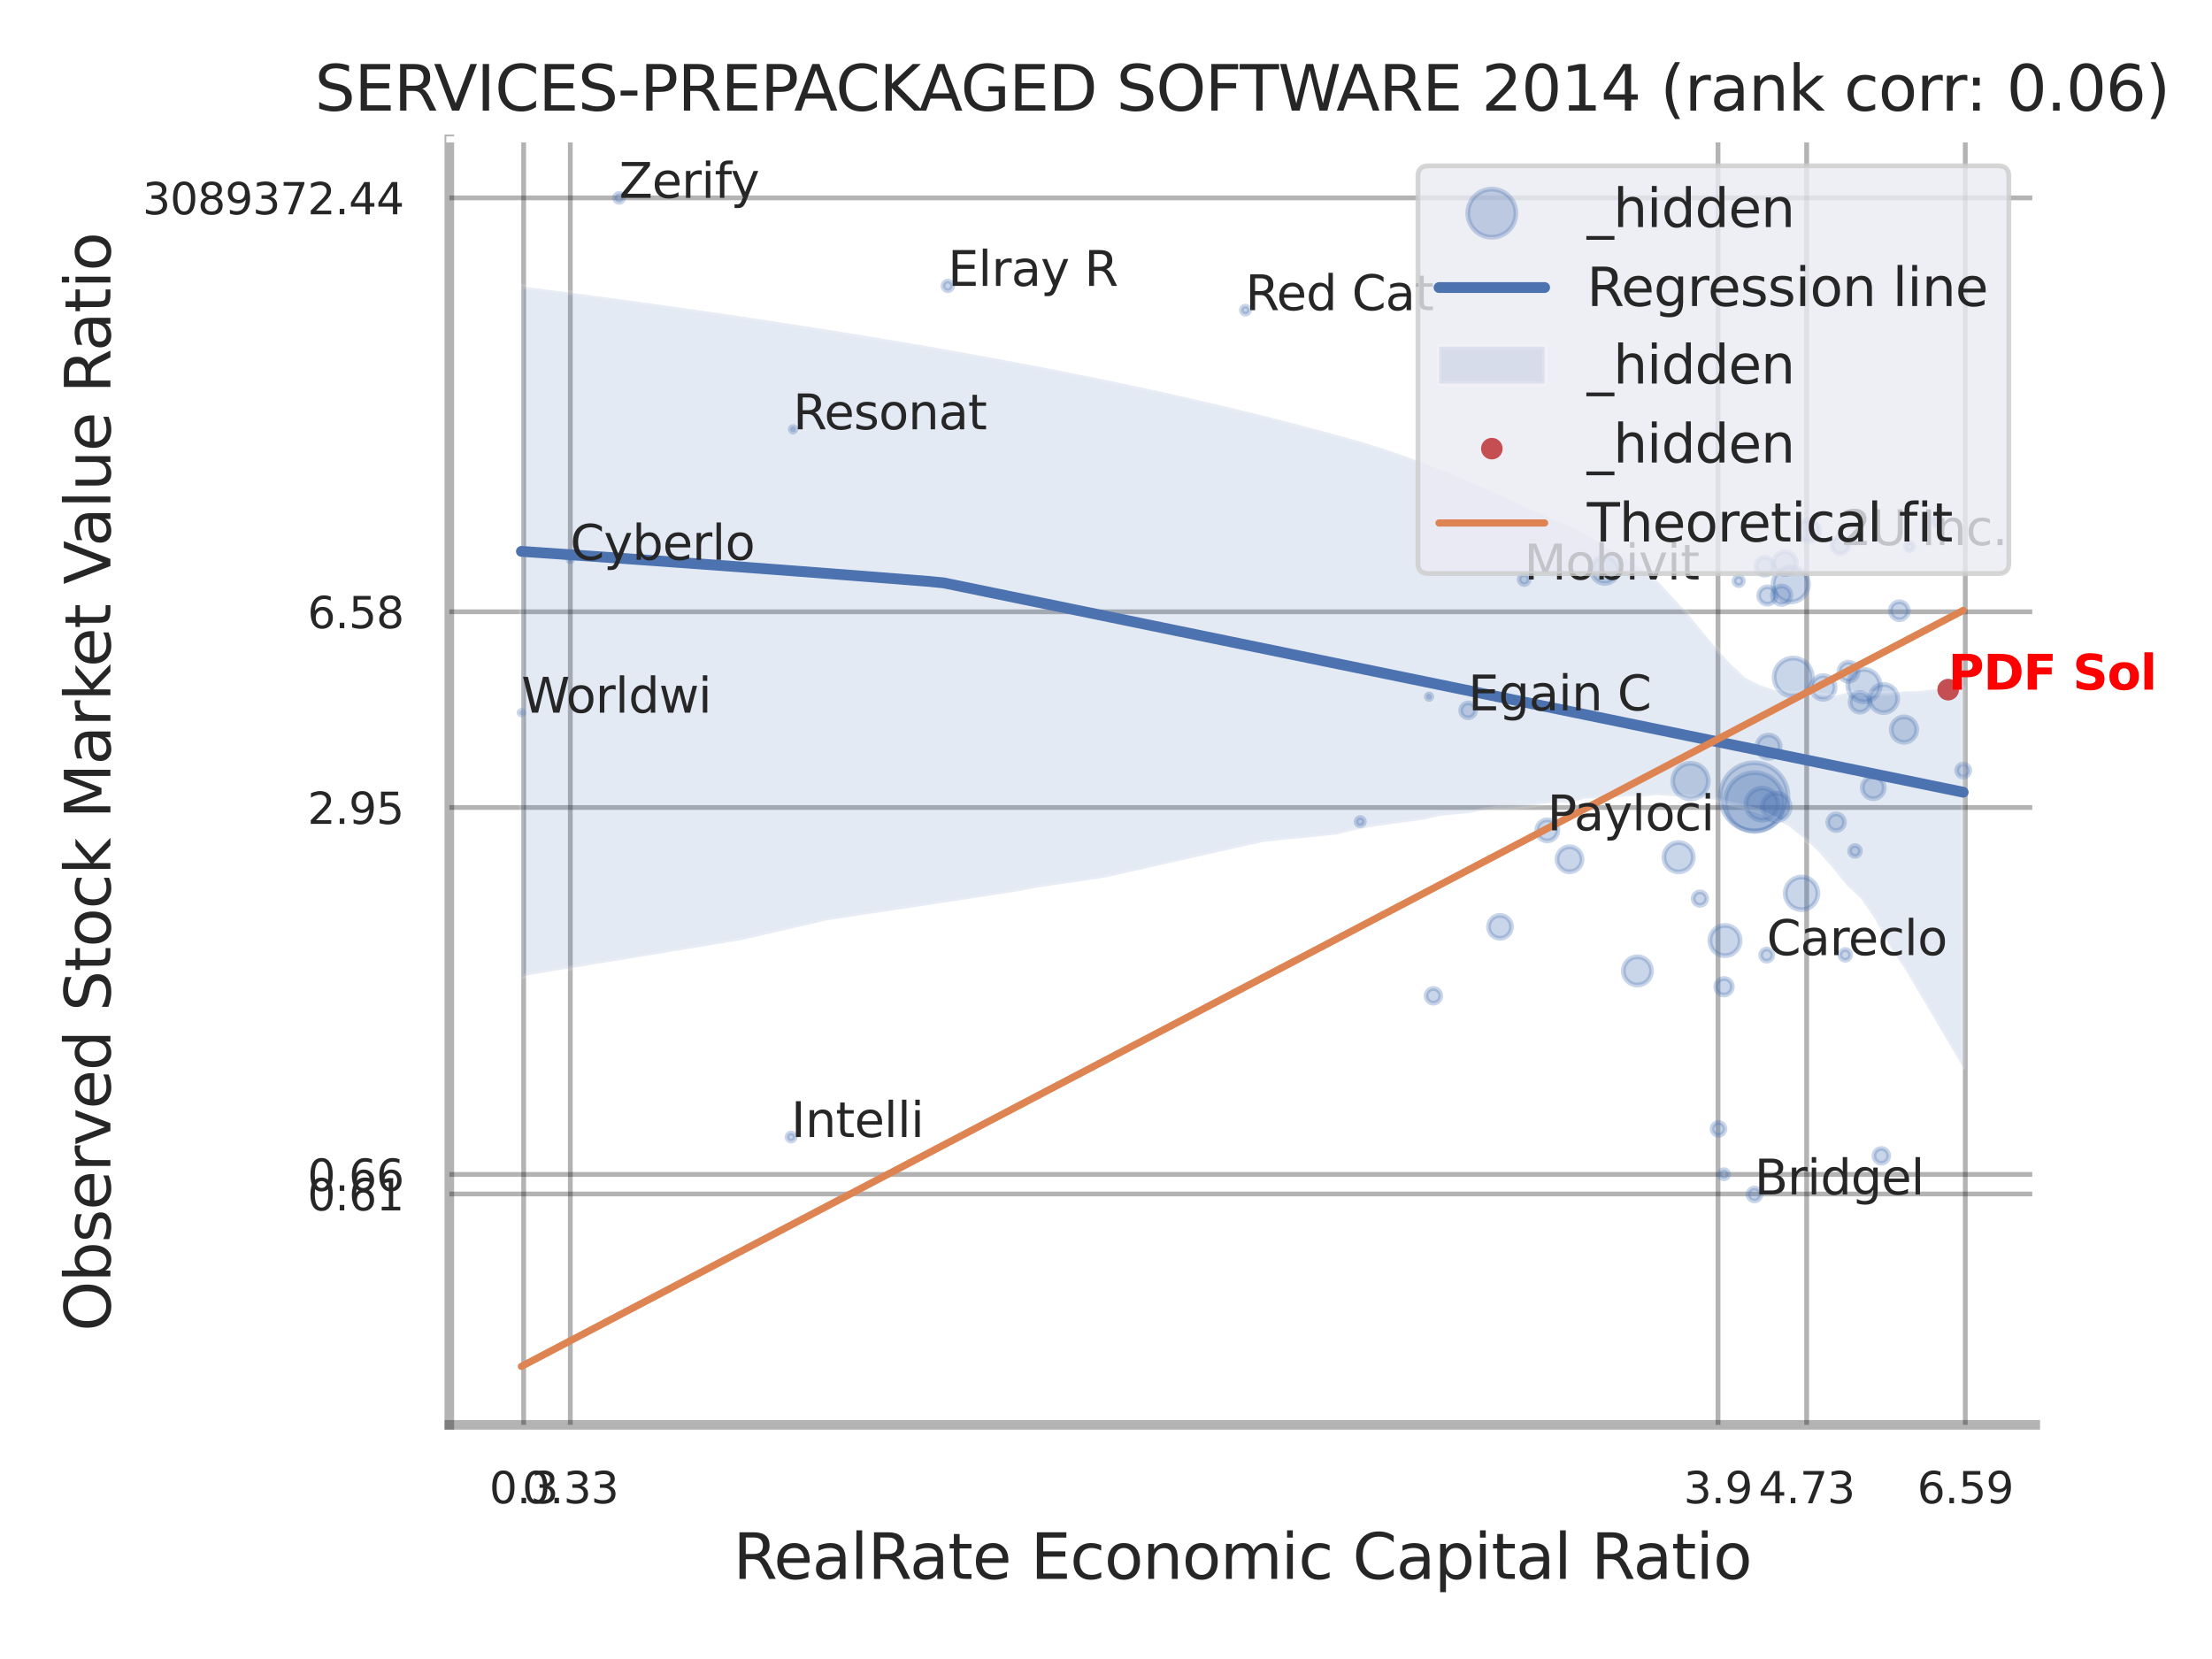 <?xml version="1.0" encoding="utf-8" standalone="no"?>
<!DOCTYPE svg PUBLIC "-//W3C//DTD SVG 1.1//EN"
  "http://www.w3.org/Graphics/SVG/1.1/DTD/svg11.dtd">
<svg xmlns:xlink="http://www.w3.org/1999/xlink" width="460.8pt" height="345.6pt" viewBox="0 0 460.8 345.6" xmlns="http://www.w3.org/2000/svg" version="1.1">
 <defs>
  <style type="text/css">*{stroke-linejoin: round; stroke-linecap: butt}</style>
 </defs>
 <g id="figure_1">
  <g id="patch_1">
   <path d="M 0 345.6 
L 460.8 345.6 
L 460.8 0 
L 0 0 
z
" style="fill: #ffffff"/>
  </g>
  <g id="axes_1">
   <g id="patch_2">
    <path d="M 93.6 296.82 
L 423.985 296.82 
L 423.985 29.04 
L 93.6 29.04 
z
" style="fill: #ffffff"/>
   </g>
   <g id="matplotlib.axis_1">
    <g id="xtick_1">
     <g id="line2d_1">
      <path d="M 109.088 296.82 
L 109.088 29.04 
" clip-path="url(#pb370c8a323)" style="fill: none; stroke: #000000; stroke-opacity: 0.3; stroke-linecap: round"/>
     </g>
     <g id="text_1">
      <!-- 0.3 -->
      <g style="fill: #262626" transform="translate(101.932 313.159) scale(0.09 -0.09)">
       <defs>
        <path id="DejaVuSans-30" d="M 2034 4250 
Q 1547 4250 1301 3770 
Q 1056 3291 1056 2328 
Q 1056 1369 1301 889 
Q 1547 409 2034 409 
Q 2525 409 2770 889 
Q 3016 1369 3016 2328 
Q 3016 3291 2770 3770 
Q 2525 4250 2034 4250 
z
M 2034 4750 
Q 2819 4750 3233 4129 
Q 3647 3509 3647 2328 
Q 3647 1150 3233 529 
Q 2819 -91 2034 -91 
Q 1250 -91 836 529 
Q 422 1150 422 2328 
Q 422 3509 836 4129 
Q 1250 4750 2034 4750 
z
" transform="scale(0.016)"/>
        <path id="DejaVuSans-2e" d="M 684 794 
L 1344 794 
L 1344 0 
L 684 0 
L 684 794 
z
" transform="scale(0.016)"/>
        <path id="DejaVuSans-33" d="M 2597 2516 
Q 3050 2419 3304 2112 
Q 3559 1806 3559 1356 
Q 3559 666 3084 287 
Q 2609 -91 1734 -91 
Q 1441 -91 1130 -33 
Q 819 25 488 141 
L 488 750 
Q 750 597 1062 519 
Q 1375 441 1716 441 
Q 2309 441 2620 675 
Q 2931 909 2931 1356 
Q 2931 1769 2642 2001 
Q 2353 2234 1838 2234 
L 1294 2234 
L 1294 2753 
L 1863 2753 
Q 2328 2753 2575 2939 
Q 2822 3125 2822 3475 
Q 2822 3834 2567 4026 
Q 2313 4219 1838 4219 
Q 1578 4219 1281 4162 
Q 984 4106 628 3988 
L 628 4550 
Q 988 4650 1302 4700 
Q 1616 4750 1894 4750 
Q 2613 4750 3031 4423 
Q 3450 4097 3450 3541 
Q 3450 3153 3228 2886 
Q 3006 2619 2597 2516 
z
" transform="scale(0.016)"/>
       </defs>
       <use xlink:href="#DejaVuSans-30"/>
       <use xlink:href="#DejaVuSans-2e" transform="translate(63.623 0)"/>
       <use xlink:href="#DejaVuSans-33" transform="translate(95.41 0)"/>
      </g>
     </g>
    </g>
    <g id="xtick_2">
     <g id="line2d_2">
      <path d="M 118.807 296.82 
L 118.807 29.04 
" clip-path="url(#pb370c8a323)" style="fill: none; stroke: #000000; stroke-opacity: 0.3; stroke-linecap: round"/>
     </g>
     <g id="text_2">
      <!-- 0.33 -->
      <g style="fill: #262626" transform="translate(108.787 313.159) scale(0.09 -0.09)">
       <use xlink:href="#DejaVuSans-30"/>
       <use xlink:href="#DejaVuSans-2e" transform="translate(63.623 0)"/>
       <use xlink:href="#DejaVuSans-33" transform="translate(95.41 0)"/>
       <use xlink:href="#DejaVuSans-33" transform="translate(159.033 0)"/>
      </g>
     </g>
    </g>
    <g id="xtick_3">
     <g id="line2d_3">
      <path d="M 357.893 296.82 
L 357.893 29.04 
" clip-path="url(#pb370c8a323)" style="fill: none; stroke: #000000; stroke-opacity: 0.3; stroke-linecap: round"/>
     </g>
     <g id="text_3">
      <!-- 3.9 -->
      <g style="fill: #262626" transform="translate(350.737 313.159) scale(0.09 -0.09)">
       <defs>
        <path id="DejaVuSans-39" d="M 703 97 
L 703 672 
Q 941 559 1184 500 
Q 1428 441 1663 441 
Q 2288 441 2617 861 
Q 2947 1281 2994 2138 
Q 2813 1869 2534 1725 
Q 2256 1581 1919 1581 
Q 1219 1581 811 2004 
Q 403 2428 403 3163 
Q 403 3881 828 4315 
Q 1253 4750 1959 4750 
Q 2769 4750 3195 4129 
Q 3622 3509 3622 2328 
Q 3622 1225 3098 567 
Q 2575 -91 1691 -91 
Q 1453 -91 1209 -44 
Q 966 3 703 97 
z
M 1959 2075 
Q 2384 2075 2632 2365 
Q 2881 2656 2881 3163 
Q 2881 3666 2632 3958 
Q 2384 4250 1959 4250 
Q 1534 4250 1286 3958 
Q 1038 3666 1038 3163 
Q 1038 2656 1286 2365 
Q 1534 2075 1959 2075 
z
" transform="scale(0.016)"/>
       </defs>
       <use xlink:href="#DejaVuSans-33"/>
       <use xlink:href="#DejaVuSans-2e" transform="translate(63.623 0)"/>
       <use xlink:href="#DejaVuSans-39" transform="translate(95.41 0)"/>
      </g>
     </g>
    </g>
    <g id="xtick_4">
     <g id="line2d_4">
      <path d="M 376.359 296.82 
L 376.359 29.04 
" clip-path="url(#pb370c8a323)" style="fill: none; stroke: #000000; stroke-opacity: 0.3; stroke-linecap: round"/>
     </g>
     <g id="text_4">
      <!-- 4.73 -->
      <g style="fill: #262626" transform="translate(366.339 313.159) scale(0.09 -0.09)">
       <defs>
        <path id="DejaVuSans-34" d="M 2419 4116 
L 825 1625 
L 2419 1625 
L 2419 4116 
z
M 2253 4666 
L 3047 4666 
L 3047 1625 
L 3713 1625 
L 3713 1100 
L 3047 1100 
L 3047 0 
L 2419 0 
L 2419 1100 
L 313 1100 
L 313 1709 
L 2253 4666 
z
" transform="scale(0.016)"/>
        <path id="DejaVuSans-37" d="M 525 4666 
L 3525 4666 
L 3525 4397 
L 1831 0 
L 1172 0 
L 2766 4134 
L 525 4134 
L 525 4666 
z
" transform="scale(0.016)"/>
       </defs>
       <use xlink:href="#DejaVuSans-34"/>
       <use xlink:href="#DejaVuSans-2e" transform="translate(63.623 0)"/>
       <use xlink:href="#DejaVuSans-37" transform="translate(95.41 0)"/>
       <use xlink:href="#DejaVuSans-33" transform="translate(159.033 0)"/>
      </g>
     </g>
    </g>
    <g id="xtick_5">
     <g id="line2d_5">
      <path d="M 409.403 296.82 
L 409.403 29.04 
" clip-path="url(#pb370c8a323)" style="fill: none; stroke: #000000; stroke-opacity: 0.3; stroke-linecap: round"/>
     </g>
     <g id="text_5">
      <!-- 6.59 -->
      <g style="fill: #262626" transform="translate(399.384 313.159) scale(0.09 -0.09)">
       <defs>
        <path id="DejaVuSans-36" d="M 2113 2584 
Q 1688 2584 1439 2293 
Q 1191 2003 1191 1497 
Q 1191 994 1439 701 
Q 1688 409 2113 409 
Q 2538 409 2786 701 
Q 3034 994 3034 1497 
Q 3034 2003 2786 2293 
Q 2538 2584 2113 2584 
z
M 3366 4563 
L 3366 3988 
Q 3128 4100 2886 4159 
Q 2644 4219 2406 4219 
Q 1781 4219 1451 3797 
Q 1122 3375 1075 2522 
Q 1259 2794 1537 2939 
Q 1816 3084 2150 3084 
Q 2853 3084 3261 2657 
Q 3669 2231 3669 1497 
Q 3669 778 3244 343 
Q 2819 -91 2113 -91 
Q 1303 -91 875 529 
Q 447 1150 447 2328 
Q 447 3434 972 4092 
Q 1497 4750 2381 4750 
Q 2619 4750 2861 4703 
Q 3103 4656 3366 4563 
z
" transform="scale(0.016)"/>
        <path id="DejaVuSans-35" d="M 691 4666 
L 3169 4666 
L 3169 4134 
L 1269 4134 
L 1269 2991 
Q 1406 3038 1543 3061 
Q 1681 3084 1819 3084 
Q 2600 3084 3056 2656 
Q 3513 2228 3513 1497 
Q 3513 744 3044 326 
Q 2575 -91 1722 -91 
Q 1428 -91 1123 -41 
Q 819 9 494 109 
L 494 744 
Q 775 591 1075 516 
Q 1375 441 1709 441 
Q 2250 441 2565 725 
Q 2881 1009 2881 1497 
Q 2881 1984 2565 2268 
Q 2250 2553 1709 2553 
Q 1456 2553 1204 2497 
Q 953 2441 691 2322 
L 691 4666 
z
" transform="scale(0.016)"/>
       </defs>
       <use xlink:href="#DejaVuSans-36"/>
       <use xlink:href="#DejaVuSans-2e" transform="translate(63.623 0)"/>
       <use xlink:href="#DejaVuSans-35" transform="translate(95.41 0)"/>
       <use xlink:href="#DejaVuSans-39" transform="translate(159.033 0)"/>
      </g>
     </g>
    </g>
    <g id="xtick_6"/>
    <g id="xtick_7"/>
    <g id="text_6">
     <!-- RealRate Economic Capital Ratio -->
     <g style="fill: #262626" transform="translate(152.739 328.908) scale(0.13 -0.13)">
      <defs>
       <path id="DejaVuSans-52" d="M 2841 2188 
Q 3044 2119 3236 1894 
Q 3428 1669 3622 1275 
L 4263 0 
L 3584 0 
L 2988 1197 
Q 2756 1666 2539 1819 
Q 2322 1972 1947 1972 
L 1259 1972 
L 1259 0 
L 628 0 
L 628 4666 
L 2053 4666 
Q 2853 4666 3247 4331 
Q 3641 3997 3641 3322 
Q 3641 2881 3436 2590 
Q 3231 2300 2841 2188 
z
M 1259 4147 
L 1259 2491 
L 2053 2491 
Q 2509 2491 2742 2702 
Q 2975 2913 2975 3322 
Q 2975 3731 2742 3939 
Q 2509 4147 2053 4147 
L 1259 4147 
z
" transform="scale(0.016)"/>
       <path id="DejaVuSans-65" d="M 3597 1894 
L 3597 1613 
L 953 1613 
Q 991 1019 1311 708 
Q 1631 397 2203 397 
Q 2534 397 2845 478 
Q 3156 559 3463 722 
L 3463 178 
Q 3153 47 2828 -22 
Q 2503 -91 2169 -91 
Q 1331 -91 842 396 
Q 353 884 353 1716 
Q 353 2575 817 3079 
Q 1281 3584 2069 3584 
Q 2775 3584 3186 3129 
Q 3597 2675 3597 1894 
z
M 3022 2063 
Q 3016 2534 2758 2815 
Q 2500 3097 2075 3097 
Q 1594 3097 1305 2825 
Q 1016 2553 972 2059 
L 3022 2063 
z
" transform="scale(0.016)"/>
       <path id="DejaVuSans-61" d="M 2194 1759 
Q 1497 1759 1228 1600 
Q 959 1441 959 1056 
Q 959 750 1161 570 
Q 1363 391 1709 391 
Q 2188 391 2477 730 
Q 2766 1069 2766 1631 
L 2766 1759 
L 2194 1759 
z
M 3341 1997 
L 3341 0 
L 2766 0 
L 2766 531 
Q 2569 213 2275 61 
Q 1981 -91 1556 -91 
Q 1019 -91 701 211 
Q 384 513 384 1019 
Q 384 1609 779 1909 
Q 1175 2209 1959 2209 
L 2766 2209 
L 2766 2266 
Q 2766 2663 2505 2880 
Q 2244 3097 1772 3097 
Q 1472 3097 1187 3025 
Q 903 2953 641 2809 
L 641 3341 
Q 956 3463 1253 3523 
Q 1550 3584 1831 3584 
Q 2591 3584 2966 3190 
Q 3341 2797 3341 1997 
z
" transform="scale(0.016)"/>
       <path id="DejaVuSans-6c" d="M 603 4863 
L 1178 4863 
L 1178 0 
L 603 0 
L 603 4863 
z
" transform="scale(0.016)"/>
       <path id="DejaVuSans-74" d="M 1172 4494 
L 1172 3500 
L 2356 3500 
L 2356 3053 
L 1172 3053 
L 1172 1153 
Q 1172 725 1289 603 
Q 1406 481 1766 481 
L 2356 481 
L 2356 0 
L 1766 0 
Q 1100 0 847 248 
Q 594 497 594 1153 
L 594 3053 
L 172 3053 
L 172 3500 
L 594 3500 
L 594 4494 
L 1172 4494 
z
" transform="scale(0.016)"/>
       <path id="DejaVuSans-20" transform="scale(0.016)"/>
       <path id="DejaVuSans-45" d="M 628 4666 
L 3578 4666 
L 3578 4134 
L 1259 4134 
L 1259 2753 
L 3481 2753 
L 3481 2222 
L 1259 2222 
L 1259 531 
L 3634 531 
L 3634 0 
L 628 0 
L 628 4666 
z
" transform="scale(0.016)"/>
       <path id="DejaVuSans-63" d="M 3122 3366 
L 3122 2828 
Q 2878 2963 2633 3030 
Q 2388 3097 2138 3097 
Q 1578 3097 1268 2742 
Q 959 2388 959 1747 
Q 959 1106 1268 751 
Q 1578 397 2138 397 
Q 2388 397 2633 464 
Q 2878 531 3122 666 
L 3122 134 
Q 2881 22 2623 -34 
Q 2366 -91 2075 -91 
Q 1284 -91 818 406 
Q 353 903 353 1747 
Q 353 2603 823 3093 
Q 1294 3584 2113 3584 
Q 2378 3584 2631 3529 
Q 2884 3475 3122 3366 
z
" transform="scale(0.016)"/>
       <path id="DejaVuSans-6f" d="M 1959 3097 
Q 1497 3097 1228 2736 
Q 959 2375 959 1747 
Q 959 1119 1226 758 
Q 1494 397 1959 397 
Q 2419 397 2687 759 
Q 2956 1122 2956 1747 
Q 2956 2369 2687 2733 
Q 2419 3097 1959 3097 
z
M 1959 3584 
Q 2709 3584 3137 3096 
Q 3566 2609 3566 1747 
Q 3566 888 3137 398 
Q 2709 -91 1959 -91 
Q 1206 -91 779 398 
Q 353 888 353 1747 
Q 353 2609 779 3096 
Q 1206 3584 1959 3584 
z
" transform="scale(0.016)"/>
       <path id="DejaVuSans-6e" d="M 3513 2113 
L 3513 0 
L 2938 0 
L 2938 2094 
Q 2938 2591 2744 2837 
Q 2550 3084 2163 3084 
Q 1697 3084 1428 2787 
Q 1159 2491 1159 1978 
L 1159 0 
L 581 0 
L 581 3500 
L 1159 3500 
L 1159 2956 
Q 1366 3272 1645 3428 
Q 1925 3584 2291 3584 
Q 2894 3584 3203 3211 
Q 3513 2838 3513 2113 
z
" transform="scale(0.016)"/>
       <path id="DejaVuSans-6d" d="M 3328 2828 
Q 3544 3216 3844 3400 
Q 4144 3584 4550 3584 
Q 5097 3584 5394 3201 
Q 5691 2819 5691 2113 
L 5691 0 
L 5113 0 
L 5113 2094 
Q 5113 2597 4934 2840 
Q 4756 3084 4391 3084 
Q 3944 3084 3684 2787 
Q 3425 2491 3425 1978 
L 3425 0 
L 2847 0 
L 2847 2094 
Q 2847 2600 2669 2842 
Q 2491 3084 2119 3084 
Q 1678 3084 1418 2786 
Q 1159 2488 1159 1978 
L 1159 0 
L 581 0 
L 581 3500 
L 1159 3500 
L 1159 2956 
Q 1356 3278 1631 3431 
Q 1906 3584 2284 3584 
Q 2666 3584 2933 3390 
Q 3200 3197 3328 2828 
z
" transform="scale(0.016)"/>
       <path id="DejaVuSans-69" d="M 603 3500 
L 1178 3500 
L 1178 0 
L 603 0 
L 603 3500 
z
M 603 4863 
L 1178 4863 
L 1178 4134 
L 603 4134 
L 603 4863 
z
" transform="scale(0.016)"/>
       <path id="DejaVuSans-43" d="M 4122 4306 
L 4122 3641 
Q 3803 3938 3442 4084 
Q 3081 4231 2675 4231 
Q 1875 4231 1450 3742 
Q 1025 3253 1025 2328 
Q 1025 1406 1450 917 
Q 1875 428 2675 428 
Q 3081 428 3442 575 
Q 3803 722 4122 1019 
L 4122 359 
Q 3791 134 3420 21 
Q 3050 -91 2638 -91 
Q 1578 -91 968 557 
Q 359 1206 359 2328 
Q 359 3453 968 4101 
Q 1578 4750 2638 4750 
Q 3056 4750 3426 4639 
Q 3797 4528 4122 4306 
z
" transform="scale(0.016)"/>
       <path id="DejaVuSans-70" d="M 1159 525 
L 1159 -1331 
L 581 -1331 
L 581 3500 
L 1159 3500 
L 1159 2969 
Q 1341 3281 1617 3432 
Q 1894 3584 2278 3584 
Q 2916 3584 3314 3078 
Q 3713 2572 3713 1747 
Q 3713 922 3314 415 
Q 2916 -91 2278 -91 
Q 1894 -91 1617 61 
Q 1341 213 1159 525 
z
M 3116 1747 
Q 3116 2381 2855 2742 
Q 2594 3103 2138 3103 
Q 1681 3103 1420 2742 
Q 1159 2381 1159 1747 
Q 1159 1113 1420 752 
Q 1681 391 2138 391 
Q 2594 391 2855 752 
Q 3116 1113 3116 1747 
z
" transform="scale(0.016)"/>
      </defs>
      <use xlink:href="#DejaVuSans-52"/>
      <use xlink:href="#DejaVuSans-65" transform="translate(64.982 0)"/>
      <use xlink:href="#DejaVuSans-61" transform="translate(126.506 0)"/>
      <use xlink:href="#DejaVuSans-6c" transform="translate(187.785 0)"/>
      <use xlink:href="#DejaVuSans-52" transform="translate(215.568 0)"/>
      <use xlink:href="#DejaVuSans-61" transform="translate(282.801 0)"/>
      <use xlink:href="#DejaVuSans-74" transform="translate(344.08 0)"/>
      <use xlink:href="#DejaVuSans-65" transform="translate(383.289 0)"/>
      <use xlink:href="#DejaVuSans-20" transform="translate(444.812 0)"/>
      <use xlink:href="#DejaVuSans-45" transform="translate(476.6 0)"/>
      <use xlink:href="#DejaVuSans-63" transform="translate(539.783 0)"/>
      <use xlink:href="#DejaVuSans-6f" transform="translate(594.764 0)"/>
      <use xlink:href="#DejaVuSans-6e" transform="translate(655.945 0)"/>
      <use xlink:href="#DejaVuSans-6f" transform="translate(719.324 0)"/>
      <use xlink:href="#DejaVuSans-6d" transform="translate(780.506 0)"/>
      <use xlink:href="#DejaVuSans-69" transform="translate(877.918 0)"/>
      <use xlink:href="#DejaVuSans-63" transform="translate(905.701 0)"/>
      <use xlink:href="#DejaVuSans-20" transform="translate(960.682 0)"/>
      <use xlink:href="#DejaVuSans-43" transform="translate(992.469 0)"/>
      <use xlink:href="#DejaVuSans-61" transform="translate(1062.293 0)"/>
      <use xlink:href="#DejaVuSans-70" transform="translate(1123.572 0)"/>
      <use xlink:href="#DejaVuSans-69" transform="translate(1187.049 0)"/>
      <use xlink:href="#DejaVuSans-74" transform="translate(1214.832 0)"/>
      <use xlink:href="#DejaVuSans-61" transform="translate(1254.041 0)"/>
      <use xlink:href="#DejaVuSans-6c" transform="translate(1315.32 0)"/>
      <use xlink:href="#DejaVuSans-20" transform="translate(1343.104 0)"/>
      <use xlink:href="#DejaVuSans-52" transform="translate(1374.891 0)"/>
      <use xlink:href="#DejaVuSans-61" transform="translate(1442.123 0)"/>
      <use xlink:href="#DejaVuSans-74" transform="translate(1503.402 0)"/>
      <use xlink:href="#DejaVuSans-69" transform="translate(1542.611 0)"/>
      <use xlink:href="#DejaVuSans-6f" transform="translate(1570.395 0)"/>
     </g>
    </g>
   </g>
   <g id="matplotlib.axis_2">
    <g id="ytick_1">
     <g id="line2d_6">
      <path d="M 93.6 248.729 
L 423.985 248.729 
" clip-path="url(#pb370c8a323)" style="fill: none; stroke: #000000; stroke-opacity: 0.3; stroke-linecap: round"/>
     </g>
     <g id="text_7">
      <!-- 0.61 -->
      <g style="fill: #262626" transform="translate(64.061 252.149) scale(0.09 -0.09)">
       <defs>
        <path id="DejaVuSans-31" d="M 794 531 
L 1825 531 
L 1825 4091 
L 703 3866 
L 703 4441 
L 1819 4666 
L 2450 4666 
L 2450 531 
L 3481 531 
L 3481 0 
L 794 0 
L 794 531 
z
" transform="scale(0.016)"/>
       </defs>
       <use xlink:href="#DejaVuSans-30"/>
       <use xlink:href="#DejaVuSans-2e" transform="translate(63.623 0)"/>
       <use xlink:href="#DejaVuSans-36" transform="translate(95.41 0)"/>
       <use xlink:href="#DejaVuSans-31" transform="translate(159.033 0)"/>
      </g>
     </g>
    </g>
    <g id="ytick_2">
     <g id="line2d_7">
      <path d="M 93.6 244.653 
L 423.985 244.653 
" clip-path="url(#pb370c8a323)" style="fill: none; stroke: #000000; stroke-opacity: 0.3; stroke-linecap: round"/>
     </g>
     <g id="text_8">
      <!-- 0.66 -->
      <g style="fill: #262626" transform="translate(64.061 248.072) scale(0.09 -0.09)">
       <use xlink:href="#DejaVuSans-30"/>
       <use xlink:href="#DejaVuSans-2e" transform="translate(63.623 0)"/>
       <use xlink:href="#DejaVuSans-36" transform="translate(95.41 0)"/>
       <use xlink:href="#DejaVuSans-36" transform="translate(159.033 0)"/>
      </g>
     </g>
    </g>
    <g id="ytick_3">
     <g id="line2d_8">
      <path d="M 93.6 168.213 
L 423.985 168.213 
" clip-path="url(#pb370c8a323)" style="fill: none; stroke: #000000; stroke-opacity: 0.3; stroke-linecap: round"/>
     </g>
     <g id="text_9">
      <!-- 2.95 -->
      <g style="fill: #262626" transform="translate(64.061 171.632) scale(0.09 -0.09)">
       <defs>
        <path id="DejaVuSans-32" d="M 1228 531 
L 3431 531 
L 3431 0 
L 469 0 
L 469 531 
Q 828 903 1448 1529 
Q 2069 2156 2228 2338 
Q 2531 2678 2651 2914 
Q 2772 3150 2772 3378 
Q 2772 3750 2511 3984 
Q 2250 4219 1831 4219 
Q 1534 4219 1204 4116 
Q 875 4013 500 3803 
L 500 4441 
Q 881 4594 1212 4672 
Q 1544 4750 1819 4750 
Q 2544 4750 2975 4387 
Q 3406 4025 3406 3419 
Q 3406 3131 3298 2873 
Q 3191 2616 2906 2266 
Q 2828 2175 2409 1742 
Q 1991 1309 1228 531 
z
" transform="scale(0.016)"/>
       </defs>
       <use xlink:href="#DejaVuSans-32"/>
       <use xlink:href="#DejaVuSans-2e" transform="translate(63.623 0)"/>
       <use xlink:href="#DejaVuSans-39" transform="translate(95.41 0)"/>
       <use xlink:href="#DejaVuSans-35" transform="translate(159.033 0)"/>
      </g>
     </g>
    </g>
    <g id="ytick_4">
     <g id="line2d_9">
      <path d="M 93.6 127.444 
L 423.985 127.444 
" clip-path="url(#pb370c8a323)" style="fill: none; stroke: #000000; stroke-opacity: 0.3; stroke-linecap: round"/>
     </g>
     <g id="text_10">
      <!-- 6.58 -->
      <g style="fill: #262626" transform="translate(64.061 130.864) scale(0.09 -0.09)">
       <defs>
        <path id="DejaVuSans-38" d="M 2034 2216 
Q 1584 2216 1326 1975 
Q 1069 1734 1069 1313 
Q 1069 891 1326 650 
Q 1584 409 2034 409 
Q 2484 409 2743 651 
Q 3003 894 3003 1313 
Q 3003 1734 2745 1975 
Q 2488 2216 2034 2216 
z
M 1403 2484 
Q 997 2584 770 2862 
Q 544 3141 544 3541 
Q 544 4100 942 4425 
Q 1341 4750 2034 4750 
Q 2731 4750 3128 4425 
Q 3525 4100 3525 3541 
Q 3525 3141 3298 2862 
Q 3072 2584 2669 2484 
Q 3125 2378 3379 2068 
Q 3634 1759 3634 1313 
Q 3634 634 3220 271 
Q 2806 -91 2034 -91 
Q 1263 -91 848 271 
Q 434 634 434 1313 
Q 434 1759 690 2068 
Q 947 2378 1403 2484 
z
M 1172 3481 
Q 1172 3119 1398 2916 
Q 1625 2713 2034 2713 
Q 2441 2713 2670 2916 
Q 2900 3119 2900 3481 
Q 2900 3844 2670 4047 
Q 2441 4250 2034 4250 
Q 1625 4250 1398 4047 
Q 1172 3844 1172 3481 
z
" transform="scale(0.016)"/>
       </defs>
       <use xlink:href="#DejaVuSans-36"/>
       <use xlink:href="#DejaVuSans-2e" transform="translate(63.623 0)"/>
       <use xlink:href="#DejaVuSans-35" transform="translate(95.41 0)"/>
       <use xlink:href="#DejaVuSans-38" transform="translate(159.033 0)"/>
      </g>
     </g>
    </g>
    <g id="ytick_5">
     <g id="line2d_10">
      <path d="M 93.6 41.221 
L 423.985 41.221 
" clip-path="url(#pb370c8a323)" style="fill: none; stroke: #000000; stroke-opacity: 0.3; stroke-linecap: round"/>
     </g>
     <g id="text_11">
      <!-- 3089372.44 -->
      <g style="fill: #262626" transform="translate(29.703 44.64) scale(0.09 -0.09)">
       <use xlink:href="#DejaVuSans-33"/>
       <use xlink:href="#DejaVuSans-30" transform="translate(63.623 0)"/>
       <use xlink:href="#DejaVuSans-38" transform="translate(127.246 0)"/>
       <use xlink:href="#DejaVuSans-39" transform="translate(190.869 0)"/>
       <use xlink:href="#DejaVuSans-33" transform="translate(254.492 0)"/>
       <use xlink:href="#DejaVuSans-37" transform="translate(318.115 0)"/>
       <use xlink:href="#DejaVuSans-32" transform="translate(381.738 0)"/>
       <use xlink:href="#DejaVuSans-2e" transform="translate(445.361 0)"/>
       <use xlink:href="#DejaVuSans-34" transform="translate(477.148 0)"/>
       <use xlink:href="#DejaVuSans-34" transform="translate(540.771 0)"/>
      </g>
     </g>
    </g>
    <g id="ytick_6"/>
    <g id="ytick_7"/>
    <g id="ytick_8"/>
    <g id="text_12">
     <!-- Observed Stock Market Value Ratio -->
     <g style="fill: #262626" transform="translate(23 277.332) rotate(-90) scale(0.13 -0.13)">
      <defs>
       <path id="DejaVuSans-4f" d="M 2522 4238 
Q 1834 4238 1429 3725 
Q 1025 3213 1025 2328 
Q 1025 1447 1429 934 
Q 1834 422 2522 422 
Q 3209 422 3611 934 
Q 4013 1447 4013 2328 
Q 4013 3213 3611 3725 
Q 3209 4238 2522 4238 
z
M 2522 4750 
Q 3503 4750 4090 4092 
Q 4678 3434 4678 2328 
Q 4678 1225 4090 567 
Q 3503 -91 2522 -91 
Q 1538 -91 948 565 
Q 359 1222 359 2328 
Q 359 3434 948 4092 
Q 1538 4750 2522 4750 
z
" transform="scale(0.016)"/>
       <path id="DejaVuSans-62" d="M 3116 1747 
Q 3116 2381 2855 2742 
Q 2594 3103 2138 3103 
Q 1681 3103 1420 2742 
Q 1159 2381 1159 1747 
Q 1159 1113 1420 752 
Q 1681 391 2138 391 
Q 2594 391 2855 752 
Q 3116 1113 3116 1747 
z
M 1159 2969 
Q 1341 3281 1617 3432 
Q 1894 3584 2278 3584 
Q 2916 3584 3314 3078 
Q 3713 2572 3713 1747 
Q 3713 922 3314 415 
Q 2916 -91 2278 -91 
Q 1894 -91 1617 61 
Q 1341 213 1159 525 
L 1159 0 
L 581 0 
L 581 4863 
L 1159 4863 
L 1159 2969 
z
" transform="scale(0.016)"/>
       <path id="DejaVuSans-73" d="M 2834 3397 
L 2834 2853 
Q 2591 2978 2328 3040 
Q 2066 3103 1784 3103 
Q 1356 3103 1142 2972 
Q 928 2841 928 2578 
Q 928 2378 1081 2264 
Q 1234 2150 1697 2047 
L 1894 2003 
Q 2506 1872 2764 1633 
Q 3022 1394 3022 966 
Q 3022 478 2636 193 
Q 2250 -91 1575 -91 
Q 1294 -91 989 -36 
Q 684 19 347 128 
L 347 722 
Q 666 556 975 473 
Q 1284 391 1588 391 
Q 1994 391 2212 530 
Q 2431 669 2431 922 
Q 2431 1156 2273 1281 
Q 2116 1406 1581 1522 
L 1381 1569 
Q 847 1681 609 1914 
Q 372 2147 372 2553 
Q 372 3047 722 3315 
Q 1072 3584 1716 3584 
Q 2034 3584 2315 3537 
Q 2597 3491 2834 3397 
z
" transform="scale(0.016)"/>
       <path id="DejaVuSans-72" d="M 2631 2963 
Q 2534 3019 2420 3045 
Q 2306 3072 2169 3072 
Q 1681 3072 1420 2755 
Q 1159 2438 1159 1844 
L 1159 0 
L 581 0 
L 581 3500 
L 1159 3500 
L 1159 2956 
Q 1341 3275 1631 3429 
Q 1922 3584 2338 3584 
Q 2397 3584 2469 3576 
Q 2541 3569 2628 3553 
L 2631 2963 
z
" transform="scale(0.016)"/>
       <path id="DejaVuSans-76" d="M 191 3500 
L 800 3500 
L 1894 563 
L 2988 3500 
L 3597 3500 
L 2284 0 
L 1503 0 
L 191 3500 
z
" transform="scale(0.016)"/>
       <path id="DejaVuSans-64" d="M 2906 2969 
L 2906 4863 
L 3481 4863 
L 3481 0 
L 2906 0 
L 2906 525 
Q 2725 213 2448 61 
Q 2172 -91 1784 -91 
Q 1150 -91 751 415 
Q 353 922 353 1747 
Q 353 2572 751 3078 
Q 1150 3584 1784 3584 
Q 2172 3584 2448 3432 
Q 2725 3281 2906 2969 
z
M 947 1747 
Q 947 1113 1208 752 
Q 1469 391 1925 391 
Q 2381 391 2643 752 
Q 2906 1113 2906 1747 
Q 2906 2381 2643 2742 
Q 2381 3103 1925 3103 
Q 1469 3103 1208 2742 
Q 947 2381 947 1747 
z
" transform="scale(0.016)"/>
       <path id="DejaVuSans-53" d="M 3425 4513 
L 3425 3897 
Q 3066 4069 2747 4153 
Q 2428 4238 2131 4238 
Q 1616 4238 1336 4038 
Q 1056 3838 1056 3469 
Q 1056 3159 1242 3001 
Q 1428 2844 1947 2747 
L 2328 2669 
Q 3034 2534 3370 2195 
Q 3706 1856 3706 1288 
Q 3706 609 3251 259 
Q 2797 -91 1919 -91 
Q 1588 -91 1214 -16 
Q 841 59 441 206 
L 441 856 
Q 825 641 1194 531 
Q 1563 422 1919 422 
Q 2459 422 2753 634 
Q 3047 847 3047 1241 
Q 3047 1584 2836 1778 
Q 2625 1972 2144 2069 
L 1759 2144 
Q 1053 2284 737 2584 
Q 422 2884 422 3419 
Q 422 4038 858 4394 
Q 1294 4750 2059 4750 
Q 2388 4750 2728 4690 
Q 3069 4631 3425 4513 
z
" transform="scale(0.016)"/>
       <path id="DejaVuSans-6b" d="M 581 4863 
L 1159 4863 
L 1159 1991 
L 2875 3500 
L 3609 3500 
L 1753 1863 
L 3688 0 
L 2938 0 
L 1159 1709 
L 1159 0 
L 581 0 
L 581 4863 
z
" transform="scale(0.016)"/>
       <path id="DejaVuSans-4d" d="M 628 4666 
L 1569 4666 
L 2759 1491 
L 3956 4666 
L 4897 4666 
L 4897 0 
L 4281 0 
L 4281 4097 
L 3078 897 
L 2444 897 
L 1241 4097 
L 1241 0 
L 628 0 
L 628 4666 
z
" transform="scale(0.016)"/>
       <path id="DejaVuSans-56" d="M 1831 0 
L 50 4666 
L 709 4666 
L 2188 738 
L 3669 4666 
L 4325 4666 
L 2547 0 
L 1831 0 
z
" transform="scale(0.016)"/>
       <path id="DejaVuSans-75" d="M 544 1381 
L 544 3500 
L 1119 3500 
L 1119 1403 
Q 1119 906 1312 657 
Q 1506 409 1894 409 
Q 2359 409 2629 706 
Q 2900 1003 2900 1516 
L 2900 3500 
L 3475 3500 
L 3475 0 
L 2900 0 
L 2900 538 
Q 2691 219 2414 64 
Q 2138 -91 1772 -91 
Q 1169 -91 856 284 
Q 544 659 544 1381 
z
M 1991 3584 
L 1991 3584 
z
" transform="scale(0.016)"/>
      </defs>
      <use xlink:href="#DejaVuSans-4f"/>
      <use xlink:href="#DejaVuSans-62" transform="translate(78.711 0)"/>
      <use xlink:href="#DejaVuSans-73" transform="translate(142.188 0)"/>
      <use xlink:href="#DejaVuSans-65" transform="translate(194.287 0)"/>
      <use xlink:href="#DejaVuSans-72" transform="translate(255.811 0)"/>
      <use xlink:href="#DejaVuSans-76" transform="translate(296.924 0)"/>
      <use xlink:href="#DejaVuSans-65" transform="translate(356.104 0)"/>
      <use xlink:href="#DejaVuSans-64" transform="translate(417.627 0)"/>
      <use xlink:href="#DejaVuSans-20" transform="translate(481.104 0)"/>
      <use xlink:href="#DejaVuSans-53" transform="translate(512.891 0)"/>
      <use xlink:href="#DejaVuSans-74" transform="translate(576.367 0)"/>
      <use xlink:href="#DejaVuSans-6f" transform="translate(615.576 0)"/>
      <use xlink:href="#DejaVuSans-63" transform="translate(676.758 0)"/>
      <use xlink:href="#DejaVuSans-6b" transform="translate(731.738 0)"/>
      <use xlink:href="#DejaVuSans-20" transform="translate(789.648 0)"/>
      <use xlink:href="#DejaVuSans-4d" transform="translate(821.436 0)"/>
      <use xlink:href="#DejaVuSans-61" transform="translate(907.715 0)"/>
      <use xlink:href="#DejaVuSans-72" transform="translate(968.994 0)"/>
      <use xlink:href="#DejaVuSans-6b" transform="translate(1010.107 0)"/>
      <use xlink:href="#DejaVuSans-65" transform="translate(1064.393 0)"/>
      <use xlink:href="#DejaVuSans-74" transform="translate(1125.916 0)"/>
      <use xlink:href="#DejaVuSans-20" transform="translate(1165.125 0)"/>
      <use xlink:href="#DejaVuSans-56" transform="translate(1196.912 0)"/>
      <use xlink:href="#DejaVuSans-61" transform="translate(1257.57 0)"/>
      <use xlink:href="#DejaVuSans-6c" transform="translate(1318.85 0)"/>
      <use xlink:href="#DejaVuSans-75" transform="translate(1346.633 0)"/>
      <use xlink:href="#DejaVuSans-65" transform="translate(1410.012 0)"/>
      <use xlink:href="#DejaVuSans-20" transform="translate(1471.535 0)"/>
      <use xlink:href="#DejaVuSans-52" transform="translate(1503.322 0)"/>
      <use xlink:href="#DejaVuSans-61" transform="translate(1570.555 0)"/>
      <use xlink:href="#DejaVuSans-74" transform="translate(1631.834 0)"/>
      <use xlink:href="#DejaVuSans-69" transform="translate(1671.043 0)"/>
      <use xlink:href="#DejaVuSans-6f" transform="translate(1698.826 0)"/>
     </g>
    </g>
   </g>
   <g id="PathCollection_1">
    <path d="M 386.437 178.405 
C 386.737 178.405 387.025 178.286 387.237 178.074 
C 387.449 177.861 387.568 177.573 387.568 177.273 
C 387.568 176.973 387.449 176.685 387.237 176.473 
C 387.025 176.261 386.737 176.141 386.437 176.141 
C 386.136 176.141 385.848 176.261 385.636 176.473 
C 385.424 176.685 385.305 176.973 385.305 177.273 
C 385.305 177.573 385.424 177.861 385.636 178.074 
C 385.848 178.286 386.136 178.405 386.437 178.405 
z
" clip-path="url(#pb370c8a323)" style="fill: #4c72b0; fill-opacity: 0.3; stroke: #4c72b0; stroke-opacity: 0.3"/>
    <path d="M 352.169 166.419 
C 353.152 166.419 354.095 166.029 354.79 165.334 
C 355.485 164.639 355.875 163.697 355.875 162.714 
C 355.875 161.731 355.485 160.789 354.79 160.094 
C 354.095 159.399 353.152 159.008 352.169 159.008 
C 351.187 159.008 350.244 159.399 349.549 160.094 
C 348.854 160.789 348.464 161.731 348.464 162.714 
C 348.464 163.697 348.854 164.639 349.549 165.334 
C 350.244 166.029 351.187 166.419 352.169 166.419 
z
" clip-path="url(#pb370c8a323)" style="fill: #4c72b0; fill-opacity: 0.3; stroke: #4c72b0; stroke-opacity: 0.3"/>
    <path d="M 382.501 173.019 
C 382.961 173.019 383.403 172.836 383.728 172.511 
C 384.054 172.185 384.236 171.744 384.236 171.284 
C 384.236 170.824 384.054 170.382 383.728 170.057 
C 383.403 169.732 382.961 169.549 382.501 169.549 
C 382.041 169.549 381.6 169.732 381.274 170.057 
C 380.949 170.382 380.766 170.824 380.766 171.284 
C 380.766 171.744 380.949 172.185 381.274 172.511 
C 381.6 172.836 382.041 173.019 382.501 173.019 
z
" clip-path="url(#pb370c8a323)" style="fill: #4c72b0; fill-opacity: 0.3; stroke: #4c72b0; stroke-opacity: 0.3"/>
    <path d="M 283.36 172.038 
C 283.589 172.038 283.809 171.947 283.971 171.785 
C 284.133 171.623 284.224 171.403 284.224 171.174 
C 284.224 170.945 284.133 170.725 283.971 170.563 
C 283.809 170.401 283.589 170.31 283.36 170.31 
C 283.131 170.31 282.912 170.401 282.75 170.563 
C 282.588 170.725 282.497 170.945 282.497 171.174 
C 282.497 171.403 282.588 171.623 282.75 171.785 
C 282.912 171.947 283.131 172.038 283.36 172.038 
z
" clip-path="url(#pb370c8a323)" style="fill: #4c72b0; fill-opacity: 0.3; stroke: #4c72b0; stroke-opacity: 0.3"/>
    <path d="M 259.438 65.449 
C 259.659 65.449 259.871 65.361 260.028 65.205 
C 260.184 65.048 260.272 64.836 260.272 64.615 
C 260.272 64.394 260.184 64.182 260.028 64.025 
C 259.871 63.869 259.659 63.781 259.438 63.781 
C 259.217 63.781 259.005 63.869 258.848 64.025 
C 258.692 64.182 258.604 64.394 258.604 64.615 
C 258.604 64.836 258.692 65.048 258.848 65.205 
C 259.005 65.361 259.217 65.449 259.438 65.449 
z
" clip-path="url(#pb370c8a323)" style="fill: #4c72b0; fill-opacity: 0.3; stroke: #4c72b0; stroke-opacity: 0.3"/>
    <path d="M 388.308 146.189 
C 389.201 146.189 390.057 145.835 390.689 145.203 
C 391.32 144.572 391.675 143.716 391.675 142.823 
C 391.675 141.93 391.32 141.074 390.689 140.443 
C 390.057 139.812 389.201 139.457 388.308 139.457 
C 387.416 139.457 386.559 139.812 385.928 140.443 
C 385.297 141.074 384.942 141.93 384.942 142.823 
C 384.942 143.716 385.297 144.572 385.928 145.203 
C 386.559 145.835 387.416 146.189 388.308 146.189 
z
" clip-path="url(#pb370c8a323)" style="fill: #4c72b0; fill-opacity: 0.3; stroke: #4c72b0; stroke-opacity: 0.3"/>
    <path d="M 365.408 173.045 
C 367.283 173.045 369.082 172.3 370.408 170.974 
C 371.734 169.648 372.479 167.85 372.479 165.974 
C 372.479 164.099 371.734 162.3 370.408 160.974 
C 369.082 159.648 367.283 158.903 365.408 158.903 
C 363.532 158.903 361.734 159.648 360.408 160.974 
C 359.082 162.3 358.337 164.099 358.337 165.974 
C 358.337 167.85 359.082 169.648 360.408 170.974 
C 361.734 172.3 363.532 173.045 365.408 173.045 
z
" clip-path="url(#pb370c8a323)" style="fill: #4c72b0; fill-opacity: 0.3; stroke: #4c72b0; stroke-opacity: 0.3"/>
    <path d="M 373.558 145.034 
C 374.612 145.034 375.622 144.616 376.367 143.871 
C 377.112 143.126 377.531 142.115 377.531 141.061 
C 377.531 140.008 377.112 138.997 376.367 138.252 
C 375.622 137.507 374.612 137.089 373.558 137.089 
C 372.504 137.089 371.494 137.507 370.749 138.252 
C 370.004 138.997 369.585 140.008 369.585 141.061 
C 369.585 142.115 370.004 143.126 370.749 143.871 
C 371.494 144.616 372.504 145.034 373.558 145.034 
z
" clip-path="url(#pb370c8a323)" style="fill: #4c72b0; fill-opacity: 0.3; stroke: #4c72b0; stroke-opacity: 0.3"/>
    <path d="M 359.145 245.564 
C 359.397 245.564 359.639 245.464 359.818 245.286 
C 359.996 245.107 360.096 244.865 360.096 244.613 
C 360.096 244.361 359.996 244.119 359.818 243.94 
C 359.639 243.762 359.397 243.661 359.145 243.661 
C 358.892 243.661 358.65 243.762 358.472 243.94 
C 358.294 244.119 358.193 244.361 358.193 244.613 
C 358.193 244.865 358.294 245.107 358.472 245.286 
C 358.65 245.464 358.892 245.564 359.145 245.564 
z
" clip-path="url(#pb370c8a323)" style="fill: #4c72b0; fill-opacity: 0.3; stroke: #4c72b0; stroke-opacity: 0.3"/>
    <path d="M 367.072 170.869 
C 367.959 170.869 368.81 170.516 369.437 169.889 
C 370.065 169.261 370.417 168.41 370.417 167.523 
C 370.417 166.636 370.065 165.785 369.437 165.157 
C 368.81 164.53 367.959 164.177 367.072 164.177 
C 366.184 164.177 365.333 164.53 364.706 165.157 
C 364.078 165.785 363.726 166.636 363.726 167.523 
C 363.726 168.41 364.078 169.261 364.706 169.889 
C 365.333 170.516 366.184 170.869 367.072 170.869 
z
" clip-path="url(#pb370c8a323)" style="fill: #4c72b0; fill-opacity: 0.3; stroke: #4c72b0; stroke-opacity: 0.3"/>
    <path d="M 349.686 181.626 
C 350.496 181.626 351.273 181.305 351.846 180.732 
C 352.419 180.159 352.74 179.382 352.74 178.572 
C 352.74 177.762 352.419 176.985 351.846 176.413 
C 351.273 175.84 350.496 175.518 349.686 175.518 
C 348.876 175.518 348.099 175.84 347.527 176.413 
C 346.954 176.985 346.632 177.762 346.632 178.572 
C 346.632 179.382 346.954 180.159 347.527 180.732 
C 348.099 181.305 348.876 181.626 349.686 181.626 
z
" clip-path="url(#pb370c8a323)" style="fill: #4c72b0; fill-opacity: 0.3; stroke: #4c72b0; stroke-opacity: 0.3"/>
    <path d="M 371.838 119.671 
C 372.467 119.671 373.07 119.421 373.515 118.977 
C 373.96 118.532 374.21 117.928 374.21 117.299 
C 374.21 116.67 373.96 116.067 373.515 115.622 
C 373.07 115.177 372.467 114.927 371.838 114.927 
C 371.209 114.927 370.605 115.177 370.16 115.622 
C 369.716 116.067 369.466 116.67 369.466 117.299 
C 369.466 117.928 369.716 118.532 370.16 118.977 
C 370.605 119.421 371.209 119.671 371.838 119.671 
z
" clip-path="url(#pb370c8a323)" style="fill: #4c72b0; fill-opacity: 0.3; stroke: #4c72b0; stroke-opacity: 0.3"/>
    <path d="M 297.687 145.714 
C 297.842 145.714 297.99 145.652 298.099 145.543 
C 298.208 145.434 298.27 145.286 298.27 145.131 
C 298.27 144.977 298.208 144.828 298.099 144.719 
C 297.99 144.61 297.842 144.548 297.687 144.548 
C 297.532 144.548 297.384 144.61 297.275 144.719 
C 297.166 144.828 297.104 144.977 297.104 145.131 
C 297.104 145.286 297.166 145.434 297.275 145.543 
C 297.384 145.652 297.532 145.714 297.687 145.714 
z
" clip-path="url(#pb370c8a323)" style="fill: #4c72b0; fill-opacity: 0.3; stroke: #4c72b0; stroke-opacity: 0.3"/>
    <path d="M 390.24 166.387 
C 390.848 166.387 391.432 166.145 391.863 165.715 
C 392.293 165.284 392.535 164.7 392.535 164.091 
C 392.535 163.483 392.293 162.899 391.863 162.468 
C 391.432 162.038 390.848 161.796 390.24 161.796 
C 389.631 161.796 389.047 162.038 388.616 162.468 
C 388.186 162.899 387.944 163.483 387.944 164.091 
C 387.944 164.7 388.186 165.284 388.616 165.715 
C 389.047 166.145 389.631 166.387 390.24 166.387 
z
" clip-path="url(#pb370c8a323)" style="fill: #4c72b0; fill-opacity: 0.3; stroke: #4c72b0; stroke-opacity: 0.3"/>
    <path d="M 375.298 189.494 
C 376.198 189.494 377.062 189.137 377.698 188.5 
C 378.335 187.863 378.693 186.999 378.693 186.099 
C 378.693 185.199 378.335 184.335 377.698 183.698 
C 377.062 183.061 376.198 182.704 375.298 182.704 
C 374.397 182.704 373.534 183.061 372.897 183.698 
C 372.26 184.335 371.902 185.199 371.902 186.099 
C 371.902 186.999 372.26 187.863 372.897 188.5 
C 373.534 189.137 374.397 189.494 375.298 189.494 
z
" clip-path="url(#pb370c8a323)" style="fill: #4c72b0; fill-opacity: 0.3; stroke: #4c72b0; stroke-opacity: 0.3"/>
    <path d="M 373.042 125.4 
C 374.018 125.4 374.954 125.012 375.644 124.322 
C 376.334 123.632 376.722 122.696 376.722 121.72 
C 376.722 120.744 376.334 119.807 375.644 119.117 
C 374.954 118.427 374.018 118.039 373.042 118.039 
C 372.066 118.039 371.13 118.427 370.44 119.117 
C 369.749 119.807 369.362 120.744 369.362 121.72 
C 369.362 122.696 369.749 123.632 370.44 124.322 
C 371.13 125.012 372.066 125.4 373.042 125.4 
z
" clip-path="url(#pb370c8a323)" style="fill: #4c72b0; fill-opacity: 0.3; stroke: #4c72b0; stroke-opacity: 0.3"/>
    <path d="M 165.199 90.014 
C 165.354 90.014 165.502 89.953 165.612 89.843 
C 165.721 89.734 165.782 89.586 165.782 89.431 
C 165.782 89.277 165.721 89.128 165.612 89.019 
C 165.502 88.91 165.354 88.848 165.199 88.848 
C 165.045 88.848 164.896 88.91 164.787 89.019 
C 164.678 89.128 164.616 89.277 164.616 89.431 
C 164.616 89.586 164.678 89.734 164.787 89.843 
C 164.896 89.953 165.045 90.014 165.199 90.014 
z
" clip-path="url(#pb370c8a323)" style="fill: #4c72b0; fill-opacity: 0.3; stroke: #4c72b0; stroke-opacity: 0.3"/>
    <path d="M 396.637 154.645 
C 397.342 154.645 398.018 154.364 398.517 153.866 
C 399.016 153.367 399.296 152.691 399.296 151.985 
C 399.296 151.28 399.016 150.604 398.517 150.105 
C 398.018 149.606 397.342 149.326 396.637 149.326 
C 395.931 149.326 395.255 149.606 394.756 150.105 
C 394.257 150.604 393.977 151.28 393.977 151.985 
C 393.977 152.691 394.257 153.367 394.756 153.866 
C 395.255 154.364 395.931 154.645 396.637 154.645 
z
" clip-path="url(#pb370c8a323)" style="fill: #4c72b0; fill-opacity: 0.3; stroke: #4c72b0; stroke-opacity: 0.3"/>
    <path d="M 298.613 208.978 
C 299.019 208.978 299.409 208.816 299.697 208.529 
C 299.984 208.242 300.145 207.852 300.145 207.446 
C 300.145 207.039 299.984 206.65 299.697 206.362 
C 299.409 206.075 299.019 205.914 298.613 205.914 
C 298.207 205.914 297.817 206.075 297.53 206.362 
C 297.243 206.65 297.081 207.039 297.081 207.446 
C 297.081 207.852 297.243 208.242 297.53 208.529 
C 297.817 208.816 298.207 208.978 298.613 208.978 
z
" clip-path="url(#pb370c8a323)" style="fill: #4c72b0; fill-opacity: 0.3; stroke: #4c72b0; stroke-opacity: 0.3"/>
    <path d="M 341.106 205.201 
C 341.886 205.201 342.635 204.891 343.186 204.34 
C 343.738 203.788 344.048 203.04 344.048 202.26 
C 344.048 201.48 343.738 200.732 343.186 200.18 
C 342.635 199.629 341.886 199.319 341.106 199.319 
C 340.326 199.319 339.578 199.629 339.027 200.18 
C 338.475 200.732 338.165 201.48 338.165 202.26 
C 338.165 203.04 338.475 203.788 339.027 204.34 
C 339.578 204.891 340.326 205.201 341.106 205.201 
z
" clip-path="url(#pb370c8a323)" style="fill: #4c72b0; fill-opacity: 0.3; stroke: #4c72b0; stroke-opacity: 0.3"/>
    <path d="M 357.994 236.508 
C 358.349 236.508 358.689 236.367 358.94 236.116 
C 359.191 235.865 359.332 235.525 359.332 235.17 
C 359.332 234.815 359.191 234.475 358.94 234.224 
C 358.689 233.973 358.349 233.832 357.994 233.832 
C 357.639 233.832 357.299 233.973 357.048 234.224 
C 356.797 234.475 356.656 234.815 356.656 235.17 
C 356.656 235.525 356.797 235.865 357.048 236.116 
C 357.299 236.367 357.639 236.508 357.994 236.508 
z
" clip-path="url(#pb370c8a323)" style="fill: #4c72b0; fill-opacity: 0.3; stroke: #4c72b0; stroke-opacity: 0.3"/>
    <path d="M 359.35 199.079 
C 360.185 199.079 360.985 198.748 361.576 198.158 
C 362.166 197.567 362.498 196.767 362.498 195.932 
C 362.498 195.097 362.166 194.296 361.576 193.706 
C 360.985 193.116 360.185 192.784 359.35 192.784 
C 358.515 192.784 357.714 193.116 357.124 193.706 
C 356.534 194.296 356.202 195.097 356.202 195.932 
C 356.202 196.767 356.534 197.567 357.124 198.158 
C 357.714 198.748 358.515 199.079 359.35 199.079 
z
" clip-path="url(#pb370c8a323)" style="fill: #4c72b0; fill-opacity: 0.3; stroke: #4c72b0; stroke-opacity: 0.3"/>
    <path d="M 354.125 188.602 
C 354.497 188.602 354.854 188.454 355.117 188.191 
C 355.38 187.928 355.528 187.571 355.528 187.199 
C 355.528 186.827 355.38 186.47 355.117 186.207 
C 354.854 185.944 354.497 185.796 354.125 185.796 
C 353.753 185.796 353.396 185.944 353.133 186.207 
C 352.87 186.47 352.722 186.827 352.722 187.199 
C 352.722 187.571 352.87 187.928 353.133 188.191 
C 353.396 188.454 353.753 188.602 354.125 188.602 
z
" clip-path="url(#pb370c8a323)" style="fill: #4c72b0; fill-opacity: 0.3; stroke: #4c72b0; stroke-opacity: 0.3"/>
    <path d="M 392.389 148.447 
C 393.166 148.447 393.911 148.138 394.46 147.589 
C 395.009 147.04 395.318 146.295 395.318 145.518 
C 395.318 144.742 395.009 143.997 394.46 143.448 
C 393.911 142.898 393.166 142.59 392.389 142.59 
C 391.613 142.59 390.868 142.898 390.319 143.448 
C 389.769 143.997 389.461 144.742 389.461 145.518 
C 389.461 146.295 389.769 147.04 390.319 147.589 
C 390.868 148.138 391.613 148.447 392.389 148.447 
z
" clip-path="url(#pb370c8a323)" style="fill: #4c72b0; fill-opacity: 0.3; stroke: #4c72b0; stroke-opacity: 0.3"/>
    <path d="M 408.968 161.869 
C 409.328 161.869 409.674 161.726 409.928 161.471 
C 410.183 161.216 410.326 160.871 410.326 160.51 
C 410.326 160.15 410.183 159.805 409.928 159.55 
C 409.674 159.295 409.328 159.152 408.968 159.152 
C 408.608 159.152 408.262 159.295 408.008 159.55 
C 407.753 159.805 407.61 160.15 407.61 160.51 
C 407.61 160.871 407.753 161.216 408.008 161.471 
C 408.262 161.726 408.608 161.869 408.968 161.869 
z
" clip-path="url(#pb370c8a323)" style="fill: #4c72b0; fill-opacity: 0.3; stroke: #4c72b0; stroke-opacity: 0.3"/>
    <path d="M 391.919 242.322 
C 392.327 242.322 392.719 242.16 393.008 241.871 
C 393.296 241.582 393.459 241.191 393.459 240.782 
C 393.459 240.374 393.296 239.982 393.008 239.693 
C 392.719 239.405 392.327 239.243 391.919 239.243 
C 391.511 239.243 391.119 239.405 390.83 239.693 
C 390.541 239.982 390.379 240.374 390.379 240.782 
C 390.379 241.191 390.541 241.582 390.83 241.871 
C 391.119 242.16 391.511 242.322 391.919 242.322 
z
" clip-path="url(#pb370c8a323)" style="fill: #4c72b0; fill-opacity: 0.3; stroke: #4c72b0; stroke-opacity: 0.3"/>
    <path d="M 384.404 200.028 
C 384.699 200.028 384.982 199.911 385.191 199.702 
C 385.399 199.494 385.517 199.211 385.517 198.916 
C 385.517 198.621 385.399 198.338 385.191 198.129 
C 384.982 197.921 384.699 197.804 384.404 197.804 
C 384.109 197.804 383.826 197.921 383.618 198.129 
C 383.409 198.338 383.292 198.621 383.292 198.916 
C 383.292 199.211 383.409 199.494 383.618 199.702 
C 383.826 199.911 384.109 200.028 384.404 200.028 
z
" clip-path="url(#pb370c8a323)" style="fill: #4c72b0; fill-opacity: 0.3; stroke: #4c72b0; stroke-opacity: 0.3"/>
    <path d="M 368.42 157.978 
C 369.064 157.978 369.683 157.722 370.139 157.266 
C 370.594 156.81 370.851 156.192 370.851 155.547 
C 370.851 154.902 370.594 154.284 370.139 153.828 
C 369.683 153.372 369.064 153.116 368.42 153.116 
C 367.775 153.116 367.156 153.372 366.7 153.828 
C 366.245 154.284 365.988 154.902 365.988 155.547 
C 365.988 156.192 366.245 156.81 366.7 157.266 
C 367.156 157.722 367.775 157.978 368.42 157.978 
z
" clip-path="url(#pb370c8a323)" style="fill: #4c72b0; fill-opacity: 0.3; stroke: #4c72b0; stroke-opacity: 0.3"/>
    <path d="M 376.816 112.786 
C 377.414 112.786 377.987 112.549 378.41 112.126 
C 378.833 111.703 379.07 111.129 379.07 110.531 
C 379.07 109.933 378.833 109.36 378.41 108.937 
C 377.987 108.514 377.414 108.277 376.816 108.277 
C 376.218 108.277 375.644 108.514 375.221 108.937 
C 374.799 109.36 374.561 109.933 374.561 110.531 
C 374.561 111.129 374.799 111.703 375.221 112.126 
C 375.644 112.549 376.218 112.786 376.816 112.786 
z
" clip-path="url(#pb370c8a323)" style="fill: #4c72b0; fill-opacity: 0.3; stroke: #4c72b0; stroke-opacity: 0.3"/>
    <path d="M 305.838 149.534 
C 306.25 149.534 306.645 149.37 306.936 149.079 
C 307.227 148.788 307.39 148.393 307.39 147.982 
C 307.39 147.57 307.227 147.175 306.936 146.884 
C 306.645 146.593 306.25 146.43 305.838 146.43 
C 305.427 146.43 305.032 146.593 304.741 146.884 
C 304.45 147.175 304.286 147.57 304.286 147.982 
C 304.286 148.393 304.45 148.788 304.741 149.079 
C 305.032 149.37 305.427 149.534 305.838 149.534 
z
" clip-path="url(#pb370c8a323)" style="fill: #4c72b0; fill-opacity: 0.3; stroke: #4c72b0; stroke-opacity: 0.3"/>
    <path d="M 164.796 237.702 
C 165.019 237.702 165.232 237.614 165.39 237.456 
C 165.547 237.299 165.636 237.085 165.636 236.862 
C 165.636 236.64 165.547 236.426 165.39 236.269 
C 165.232 236.111 165.019 236.023 164.796 236.023 
C 164.573 236.023 164.36 236.111 164.202 236.269 
C 164.045 236.426 163.956 236.64 163.956 236.862 
C 163.956 237.085 164.045 237.299 164.202 237.456 
C 164.36 237.614 164.573 237.702 164.796 237.702 
z
" clip-path="url(#pb370c8a323)" style="fill: #4c72b0; fill-opacity: 0.3; stroke: #4c72b0; stroke-opacity: 0.3"/>
    <path d="M 395.667 129.099 
C 396.164 129.099 396.641 128.901 396.992 128.55 
C 397.344 128.198 397.542 127.721 397.542 127.224 
C 397.542 126.727 397.344 126.25 396.992 125.898 
C 396.641 125.546 396.164 125.349 395.667 125.349 
C 395.169 125.349 394.692 125.546 394.341 125.898 
C 393.989 126.25 393.792 126.727 393.792 127.224 
C 393.792 127.721 393.989 128.198 394.341 128.55 
C 394.692 128.901 395.169 129.099 395.667 129.099 
z
" clip-path="url(#pb370c8a323)" style="fill: #4c72b0; fill-opacity: 0.3; stroke: #4c72b0; stroke-opacity: 0.3"/>
    <path d="M 397.806 114.735 
C 398.036 114.735 398.257 114.644 398.42 114.481 
C 398.584 114.318 398.675 114.096 398.675 113.866 
C 398.675 113.635 398.584 113.414 398.42 113.251 
C 398.257 113.088 398.036 112.997 397.806 112.997 
C 397.575 112.997 397.354 113.088 397.191 113.251 
C 397.028 113.414 396.936 113.635 396.936 113.866 
C 396.936 114.096 397.028 114.318 397.191 114.481 
C 397.354 114.644 397.575 114.735 397.806 114.735 
z
" clip-path="url(#pb370c8a323)" style="fill: #4c72b0; fill-opacity: 0.3; stroke: #4c72b0; stroke-opacity: 0.3"/>
    <path d="M 385.074 141.923 
C 385.603 141.923 386.11 141.713 386.483 141.34 
C 386.857 140.966 387.067 140.459 387.067 139.93 
C 387.067 139.402 386.857 138.895 386.483 138.521 
C 386.11 138.147 385.603 137.937 385.074 137.937 
C 384.545 137.937 384.038 138.147 383.664 138.521 
C 383.291 138.895 383.081 139.402 383.081 139.93 
C 383.081 140.459 383.291 140.966 383.664 141.34 
C 384.038 141.713 384.545 141.923 385.074 141.923 
z
" clip-path="url(#pb370c8a323)" style="fill: #4c72b0; fill-opacity: 0.3; stroke: #4c72b0; stroke-opacity: 0.3"/>
    <path d="M 371.152 125.912 
C 371.662 125.912 372.151 125.71 372.511 125.349 
C 372.871 124.989 373.074 124.5 373.074 123.991 
C 373.074 123.481 372.871 122.993 372.511 122.632 
C 372.151 122.272 371.662 122.07 371.152 122.07 
C 370.643 122.07 370.154 122.272 369.794 122.632 
C 369.434 122.993 369.231 123.481 369.231 123.991 
C 369.231 124.5 369.434 124.989 369.794 125.349 
C 370.154 125.71 370.643 125.912 371.152 125.912 
z
" clip-path="url(#pb370c8a323)" style="fill: #4c72b0; fill-opacity: 0.3; stroke: #4c72b0; stroke-opacity: 0.3"/>
    <path d="M 405.838 145.413 
C 406.302 145.413 406.746 145.229 407.074 144.901 
C 407.401 144.573 407.586 144.129 407.586 143.666 
C 407.586 143.202 407.401 142.758 407.074 142.43 
C 406.746 142.103 406.302 141.918 405.838 141.918 
C 405.375 141.918 404.931 142.103 404.603 142.43 
C 404.275 142.758 404.091 143.202 404.091 143.666 
C 404.091 144.129 404.275 144.573 404.603 144.901 
C 404.931 145.229 405.375 145.413 405.838 145.413 
z
" clip-path="url(#pb370c8a323)" style="fill: #4c72b0; fill-opacity: 0.3; stroke: #4c72b0; stroke-opacity: 0.3"/>
    <path d="M 379.802 145.682 
C 380.456 145.682 381.084 145.422 381.546 144.96 
C 382.009 144.497 382.269 143.87 382.269 143.216 
C 382.269 142.561 382.009 141.934 381.546 141.472 
C 381.084 141.009 380.456 140.749 379.802 140.749 
C 379.148 140.749 378.521 141.009 378.058 141.472 
C 377.596 141.934 377.336 142.561 377.336 143.216 
C 377.336 143.87 377.596 144.497 378.058 144.96 
C 378.521 145.422 379.148 145.682 379.802 145.682 
z
" clip-path="url(#pb370c8a323)" style="fill: #4c72b0; fill-opacity: 0.3; stroke: #4c72b0; stroke-opacity: 0.3"/>
    <path d="M 326.966 181.613 
C 327.659 181.613 328.323 181.338 328.812 180.848 
C 329.302 180.359 329.577 179.695 329.577 179.002 
C 329.577 178.31 329.302 177.646 328.812 177.157 
C 328.323 176.667 327.659 176.392 326.966 176.392 
C 326.274 176.392 325.61 176.667 325.121 177.157 
C 324.631 177.646 324.356 178.31 324.356 179.002 
C 324.356 179.695 324.631 180.359 325.121 180.848 
C 325.61 181.338 326.274 181.613 326.966 181.613 
z
" clip-path="url(#pb370c8a323)" style="fill: #4c72b0; fill-opacity: 0.3; stroke: #4c72b0; stroke-opacity: 0.3"/>
    <path d="M 128.968 42.146 
C 129.216 42.146 129.453 42.047 129.628 41.872 
C 129.803 41.697 129.902 41.459 129.902 41.212 
C 129.902 40.964 129.803 40.727 129.628 40.552 
C 129.453 40.376 129.216 40.278 128.968 40.278 
C 128.72 40.278 128.483 40.376 128.308 40.552 
C 128.133 40.727 128.034 40.964 128.034 41.212 
C 128.034 41.459 128.133 41.697 128.308 41.872 
C 128.483 42.047 128.72 42.146 128.968 42.146 
z
" clip-path="url(#pb370c8a323)" style="fill: #4c72b0; fill-opacity: 0.3; stroke: #4c72b0; stroke-opacity: 0.3"/>
    <path d="M 365.49 173.194 
C 367.114 173.194 368.671 172.549 369.819 171.401 
C 370.967 170.253 371.612 168.696 371.612 167.073 
C 371.612 165.449 370.967 163.892 369.819 162.744 
C 368.671 161.596 367.114 160.951 365.49 160.951 
C 363.867 160.951 362.31 161.596 361.162 162.744 
C 360.014 163.892 359.369 165.449 359.369 167.073 
C 359.369 168.696 360.014 170.253 361.162 171.401 
C 362.31 172.549 363.867 173.194 365.49 173.194 
z
" clip-path="url(#pb370c8a323)" style="fill: #4c72b0; fill-opacity: 0.3; stroke: #4c72b0; stroke-opacity: 0.3"/>
    <path d="M 108.618 148.95 
C 108.748 148.95 108.873 148.898 108.965 148.806 
C 109.057 148.714 109.109 148.589 109.109 148.458 
C 109.109 148.328 109.057 148.203 108.965 148.111 
C 108.873 148.019 108.748 147.967 108.618 147.967 
C 108.487 147.967 108.362 148.019 108.27 148.111 
C 108.178 148.203 108.126 148.328 108.126 148.458 
C 108.126 148.589 108.178 148.714 108.27 148.806 
C 108.362 148.898 108.487 148.95 108.618 148.95 
z
" clip-path="url(#pb370c8a323)" style="fill: #4c72b0; fill-opacity: 0.3; stroke: #4c72b0; stroke-opacity: 0.3"/>
    <path d="M 403.548 109.608 
C 403.819 109.608 404.08 109.501 404.272 109.309 
C 404.464 109.116 404.572 108.856 404.572 108.584 
C 404.572 108.313 404.464 108.052 404.272 107.86 
C 404.08 107.668 403.819 107.561 403.548 107.561 
C 403.276 107.561 403.016 107.668 402.824 107.86 
C 402.632 108.052 402.524 108.313 402.524 108.584 
C 402.524 108.856 402.632 109.116 402.824 109.309 
C 403.016 109.501 403.276 109.608 403.548 109.608 
z
" clip-path="url(#pb370c8a323)" style="fill: #4c72b0; fill-opacity: 0.3; stroke: #4c72b0; stroke-opacity: 0.3"/>
    <path d="M 368.172 125.855 
C 368.65 125.855 369.109 125.665 369.447 125.327 
C 369.785 124.989 369.975 124.53 369.975 124.051 
C 369.975 123.573 369.785 123.114 369.447 122.776 
C 369.109 122.438 368.65 122.248 368.172 122.248 
C 367.693 122.248 367.235 122.438 366.896 122.776 
C 366.558 123.114 366.368 123.573 366.368 124.051 
C 366.368 124.53 366.558 124.989 366.896 125.327 
C 367.235 125.665 367.693 125.855 368.172 125.855 
z
" clip-path="url(#pb370c8a323)" style="fill: #4c72b0; fill-opacity: 0.3; stroke: #4c72b0; stroke-opacity: 0.3"/>
    <path d="M 362.197 121.989 
C 362.453 121.989 362.697 121.887 362.878 121.707 
C 363.058 121.526 363.16 121.282 363.16 121.026 
C 363.16 120.771 363.058 120.526 362.878 120.346 
C 362.697 120.165 362.453 120.064 362.197 120.064 
C 361.942 120.064 361.697 120.165 361.517 120.346 
C 361.337 120.526 361.235 120.771 361.235 121.026 
C 361.235 121.282 361.337 121.526 361.517 121.707 
C 361.697 121.887 361.942 121.989 362.197 121.989 
z
" clip-path="url(#pb370c8a323)" style="fill: #4c72b0; fill-opacity: 0.3; stroke: #4c72b0; stroke-opacity: 0.3"/>
    <path d="M 334.309 121.544 
C 335.051 121.544 335.764 121.249 336.289 120.724 
C 336.814 120.199 337.109 119.487 337.109 118.744 
C 337.109 118.002 336.814 117.29 336.289 116.765 
C 335.764 116.24 335.051 115.945 334.309 115.945 
C 333.566 115.945 332.854 116.24 332.329 116.765 
C 331.804 117.29 331.509 118.002 331.509 118.744 
C 331.509 119.487 331.804 120.199 332.329 120.724 
C 332.854 121.249 333.566 121.544 334.309 121.544 
z
" clip-path="url(#pb370c8a323)" style="fill: #4c72b0; fill-opacity: 0.3; stroke: #4c72b0; stroke-opacity: 0.3"/>
    <path d="M 365.485 250.168 
C 365.842 250.168 366.183 250.026 366.435 249.774 
C 366.687 249.523 366.829 249.181 366.829 248.825 
C 366.829 248.469 366.687 248.127 366.435 247.875 
C 366.183 247.623 365.842 247.482 365.485 247.482 
C 365.129 247.482 364.788 247.623 364.536 247.875 
C 364.284 248.127 364.142 248.469 364.142 248.825 
C 364.142 249.181 364.284 249.523 364.536 249.774 
C 364.788 250.026 365.129 250.168 365.485 250.168 
z
" clip-path="url(#pb370c8a323)" style="fill: #4c72b0; fill-opacity: 0.3; stroke: #4c72b0; stroke-opacity: 0.3"/>
    <path d="M 387.464 148.362 
C 388.01 148.362 388.534 148.145 388.92 147.759 
C 389.307 147.372 389.524 146.848 389.524 146.302 
C 389.524 145.756 389.307 145.232 388.92 144.846 
C 388.534 144.459 388.01 144.242 387.464 144.242 
C 386.918 144.242 386.394 144.459 386.007 144.846 
C 385.621 145.232 385.404 145.756 385.404 146.302 
C 385.404 146.848 385.621 147.372 386.007 147.759 
C 386.394 148.145 386.918 148.362 387.464 148.362 
z
" clip-path="url(#pb370c8a323)" style="fill: #4c72b0; fill-opacity: 0.3; stroke: #4c72b0; stroke-opacity: 0.3"/>
    <path d="M 197.453 60.559 
C 197.718 60.559 197.973 60.454 198.16 60.266 
C 198.348 60.078 198.454 59.823 198.454 59.558 
C 198.454 59.292 198.348 59.038 198.16 58.85 
C 197.973 58.662 197.718 58.557 197.453 58.557 
C 197.187 58.557 196.932 58.662 196.745 58.85 
C 196.557 59.038 196.451 59.292 196.451 59.558 
C 196.451 59.823 196.557 60.078 196.745 60.266 
C 196.932 60.454 197.187 60.559 197.453 60.559 
z
" clip-path="url(#pb370c8a323)" style="fill: #4c72b0; fill-opacity: 0.3; stroke: #4c72b0; stroke-opacity: 0.3"/>
    <path d="M 370.03 171.002 
C 370.797 171.002 371.533 170.697 372.075 170.155 
C 372.618 169.612 372.923 168.876 372.923 168.109 
C 372.923 167.342 372.618 166.606 372.075 166.064 
C 371.533 165.521 370.797 165.216 370.03 165.216 
C 369.263 165.216 368.527 165.521 367.984 166.064 
C 367.442 166.606 367.137 167.342 367.137 168.109 
C 367.137 168.876 367.442 169.612 367.984 170.155 
C 368.527 170.697 369.263 171.002 370.03 171.002 
z
" clip-path="url(#pb370c8a323)" style="fill: #4c72b0; fill-opacity: 0.3; stroke: #4c72b0; stroke-opacity: 0.3"/>
    <path d="M 367.635 119.803 
C 368.129 119.803 368.603 119.607 368.953 119.257 
C 369.302 118.908 369.499 118.434 369.499 117.939 
C 369.499 117.445 369.302 116.971 368.953 116.622 
C 368.603 116.272 368.129 116.076 367.635 116.076 
C 367.141 116.076 366.667 116.272 366.317 116.622 
C 365.968 116.971 365.772 117.445 365.772 117.939 
C 365.772 118.434 365.968 118.908 366.317 119.257 
C 366.667 119.607 367.141 119.803 367.635 119.803 
z
" clip-path="url(#pb370c8a323)" style="fill: #4c72b0; fill-opacity: 0.3; stroke: #4c72b0; stroke-opacity: 0.3"/>
    <path d="M 118.788 117.067 
C 118.908 117.067 119.022 117.02 119.107 116.935 
C 119.191 116.851 119.239 116.736 119.239 116.617 
C 119.239 116.498 119.191 116.383 119.107 116.299 
C 119.022 116.214 118.908 116.167 118.788 116.167 
C 118.669 116.167 118.554 116.214 118.47 116.299 
C 118.386 116.383 118.338 116.498 118.338 116.617 
C 118.338 116.736 118.386 116.851 118.47 116.935 
C 118.554 117.02 118.669 117.067 118.788 117.067 
z
" clip-path="url(#pb370c8a323)" style="fill: #4c72b0; fill-opacity: 0.3; stroke: #4c72b0; stroke-opacity: 0.3"/>
    <path d="M 317.506 121.76 
C 317.783 121.76 318.048 121.65 318.244 121.454 
C 318.44 121.258 318.55 120.993 318.55 120.716 
C 318.55 120.439 318.44 120.173 318.244 119.977 
C 318.048 119.782 317.783 119.672 317.506 119.672 
C 317.229 119.672 316.963 119.782 316.767 119.977 
C 316.572 120.173 316.462 120.439 316.462 120.716 
C 316.462 120.993 316.572 121.258 316.767 121.454 
C 316.963 121.65 317.229 121.76 317.506 121.76 
z
" clip-path="url(#pb370c8a323)" style="fill: #4c72b0; fill-opacity: 0.3; stroke: #4c72b0; stroke-opacity: 0.3"/>
    <path d="M 383.381 115.311 
C 383.846 115.311 384.293 115.126 384.622 114.797 
C 384.951 114.468 385.136 114.021 385.136 113.556 
C 385.136 113.09 384.951 112.644 384.622 112.315 
C 384.293 111.986 383.846 111.801 383.381 111.801 
C 382.915 111.801 382.469 111.986 382.14 112.315 
C 381.81 112.644 381.625 113.09 381.625 113.556 
C 381.625 114.021 381.81 114.468 382.14 114.797 
C 382.469 115.126 382.915 115.311 383.381 115.311 
z
" clip-path="url(#pb370c8a323)" style="fill: #4c72b0; fill-opacity: 0.3; stroke: #4c72b0; stroke-opacity: 0.3"/>
    <path d="M 359.154 207.282 
C 359.611 207.282 360.049 207.101 360.372 206.778 
C 360.695 206.455 360.877 206.017 360.877 205.56 
C 360.877 205.103 360.695 204.665 360.372 204.342 
C 360.049 204.019 359.611 203.838 359.154 203.838 
C 358.698 203.838 358.26 204.019 357.937 204.342 
C 357.614 204.665 357.432 205.103 357.432 205.56 
C 357.432 206.017 357.614 206.455 357.937 206.778 
C 358.26 207.101 358.698 207.282 359.154 207.282 
z
" clip-path="url(#pb370c8a323)" style="fill: #4c72b0; fill-opacity: 0.3; stroke: #4c72b0; stroke-opacity: 0.3"/>
    <path d="M 368.041 200.223 
C 368.375 200.223 368.695 200.09 368.931 199.854 
C 369.168 199.618 369.3 199.298 369.3 198.964 
C 369.3 198.63 369.168 198.31 368.931 198.074 
C 368.695 197.838 368.375 197.705 368.041 197.705 
C 367.708 197.705 367.387 197.838 367.151 198.074 
C 366.915 198.31 366.783 198.63 366.783 198.964 
C 366.783 199.298 366.915 199.618 367.151 199.854 
C 367.387 200.09 367.708 200.223 368.041 200.223 
z
" clip-path="url(#pb370c8a323)" style="fill: #4c72b0; fill-opacity: 0.3; stroke: #4c72b0; stroke-opacity: 0.3"/>
    <path d="M 312.481 195.473 
C 313.116 195.473 313.725 195.221 314.174 194.772 
C 314.623 194.323 314.876 193.714 314.876 193.078 
C 314.876 192.443 314.623 191.834 314.174 191.385 
C 313.725 190.936 313.116 190.684 312.481 190.684 
C 311.846 190.684 311.237 190.936 310.788 191.385 
C 310.339 191.834 310.087 192.443 310.087 193.078 
C 310.087 193.714 310.339 194.323 310.788 194.772 
C 311.237 195.221 311.846 195.473 312.481 195.473 
z
" clip-path="url(#pb370c8a323)" style="fill: #4c72b0; fill-opacity: 0.3; stroke: #4c72b0; stroke-opacity: 0.3"/>
    <path d="M 322.328 175.175 
C 322.912 175.175 323.471 174.943 323.884 174.531 
C 324.296 174.119 324.528 173.559 324.528 172.976 
C 324.528 172.392 324.296 171.833 323.884 171.42 
C 323.471 171.008 322.912 170.776 322.328 170.776 
C 321.745 170.776 321.186 171.008 320.773 171.42 
C 320.361 171.833 320.129 172.392 320.129 172.976 
C 320.129 173.559 320.361 174.119 320.773 174.531 
C 321.186 174.943 321.745 175.175 322.328 175.175 
z
" clip-path="url(#pb370c8a323)" style="fill: #4c72b0; fill-opacity: 0.3; stroke: #4c72b0; stroke-opacity: 0.3"/>
   </g>
   <g id="FillBetweenPolyCollection_1">
    <defs>
     <path id="m26c4b3a427" d="M 108.618 -285.949 
L 108.618 -142.168 
L 111.651 -142.716 
L 114.685 -143.213 
L 117.719 -143.712 
L 120.753 -144.211 
L 123.787 -144.71 
L 126.821 -145.21 
L 129.854 -145.709 
L 132.888 -146.209 
L 135.922 -146.708 
L 138.956 -147.207 
L 141.99 -147.707 
L 145.024 -148.206 
L 148.057 -148.709 
L 151.091 -149.212 
L 154.125 -149.716 
L 157.159 -150.382 
L 160.193 -151.084 
L 163.227 -151.785 
L 166.261 -152.487 
L 169.294 -153.189 
L 172.328 -153.89 
L 175.362 -154.354 
L 178.396 -154.812 
L 181.43 -155.27 
L 184.464 -155.727 
L 187.497 -156.185 
L 190.531 -156.643 
L 193.565 -157.102 
L 196.599 -157.562 
L 199.633 -158.023 
L 202.667 -158.483 
L 205.7 -158.944 
L 208.734 -159.405 
L 211.768 -159.874 
L 214.802 -160.481 
L 217.836 -160.974 
L 220.87 -161.412 
L 223.904 -161.85 
L 226.937 -162.289 
L 229.971 -162.747 
L 233.005 -163.424 
L 236.039 -164.108 
L 239.073 -164.792 
L 242.107 -165.476 
L 245.14 -166.161 
L 248.174 -166.846 
L 251.208 -167.531 
L 254.242 -168.216 
L 257.276 -168.901 
L 260.31 -169.586 
L 263.343 -170.228 
L 266.377 -170.56 
L 269.411 -170.854 
L 272.445 -171.149 
L 275.479 -171.444 
L 278.513 -171.751 
L 281.547 -172.547 
L 284.58 -173.154 
L 287.614 -173.634 
L 290.648 -174.044 
L 293.682 -174.454 
L 296.716 -174.867 
L 299.75 -175.609 
L 302.783 -175.93 
L 305.817 -176.191 
L 308.851 -176.83 
L 311.885 -177.267 
L 314.919 -177.301 
L 317.953 -177.697 
L 320.987 -178.099 
L 324.02 -178.415 
L 327.054 -178.31 
L 330.088 -179.214 
L 333.122 -179.345 
L 336.156 -179.462 
L 339.19 -179.752 
L 342.223 -179.692 
L 345.257 -179.974 
L 348.291 -179.735 
L 351.325 -179.611 
L 354.359 -179.37 
L 357.393 -179 
L 360.426 -178.185 
L 363.46 -177.45 
L 366.494 -176.611 
L 369.528 -175.109 
L 372.562 -173.541 
L 375.596 -171.14 
L 378.63 -168.393 
L 381.663 -164.925 
L 384.697 -161.192 
L 387.731 -158.325 
L 390.765 -153.876 
L 393.799 -148.19 
L 396.833 -143.735 
L 399.866 -138.641 
L 402.9 -133.499 
L 405.934 -128.34 
L 408.968 -123.189 
L 408.968 -202.377 
L 408.968 -202.377 
L 405.934 -202.191 
L 402.9 -202.001 
L 399.866 -201.647 
L 396.833 -201.56 
L 393.799 -201.18 
L 390.765 -201.157 
L 387.731 -201.164 
L 384.697 -201.265 
L 381.663 -200.525 
L 378.63 -200.941 
L 375.596 -201.285 
L 372.562 -201.169 
L 369.528 -201.915 
L 366.494 -202.943 
L 363.46 -204.494 
L 360.426 -207.393 
L 357.393 -210.701 
L 354.359 -214.367 
L 351.325 -218.096 
L 348.291 -221.335 
L 345.257 -224.645 
L 342.223 -226.946 
L 339.19 -228.956 
L 336.156 -230.721 
L 333.122 -232.571 
L 330.088 -234.36 
L 327.054 -235.856 
L 324.02 -237.197 
L 320.987 -238.492 
L 317.953 -239.746 
L 314.919 -241.188 
L 311.885 -242.608 
L 308.851 -243.979 
L 305.817 -245.304 
L 302.783 -246.587 
L 299.75 -247.83 
L 296.716 -249.035 
L 293.682 -250.205 
L 290.648 -251.294 
L 287.614 -252.298 
L 284.58 -253.265 
L 281.547 -254.128 
L 278.513 -254.974 
L 275.479 -255.802 
L 272.445 -256.613 
L 269.411 -257.408 
L 266.377 -258.188 
L 263.343 -258.952 
L 260.31 -259.702 
L 257.276 -260.438 
L 254.242 -261.161 
L 251.208 -261.871 
L 248.174 -262.569 
L 245.14 -263.254 
L 242.107 -263.928 
L 239.073 -264.591 
L 236.039 -265.243 
L 233.005 -265.884 
L 229.971 -266.515 
L 226.937 -267.137 
L 223.904 -267.748 
L 220.87 -268.351 
L 217.836 -268.945 
L 214.802 -269.529 
L 211.768 -270.106 
L 208.734 -270.674 
L 205.7 -271.234 
L 202.667 -271.787 
L 199.633 -272.331 
L 196.599 -272.869 
L 193.565 -273.399 
L 190.531 -273.923 
L 187.497 -274.439 
L 184.464 -274.949 
L 181.43 -275.453 
L 178.396 -275.95 
L 175.362 -276.441 
L 172.328 -276.926 
L 169.294 -277.406 
L 166.261 -277.879 
L 163.227 -278.347 
L 160.193 -278.81 
L 157.159 -279.267 
L 154.125 -279.719 
L 151.091 -280.167 
L 148.057 -280.609 
L 145.024 -281.046 
L 141.99 -281.478 
L 138.956 -281.906 
L 135.922 -282.329 
L 132.888 -282.748 
L 129.854 -283.163 
L 126.821 -283.573 
L 123.787 -283.979 
L 120.753 -284.381 
L 117.719 -284.779 
L 114.685 -285.173 
L 111.651 -285.563 
L 108.618 -285.949 
z
" style="stroke: #ffffff; stroke-opacity: 0.15"/>
    </defs>
    <g clip-path="url(#pb370c8a323)">
     <use xlink:href="#m26c4b3a427" x="0" y="345.6" style="fill: #4c72b0; fill-opacity: 0.15; stroke: #ffffff; stroke-opacity: 0.15"/>
    </g>
   </g>
   <g id="PathCollection_2">
    <defs>
     <path id="m3ea5e95b86" d="M 0 1.747 
C 0.463 1.747 0.908 1.563 1.235 1.235 
C 1.563 0.908 1.747 0.463 1.747 0 
C 1.747 -0.463 1.563 -0.908 1.235 -1.235 
C 0.908 -1.563 0.463 -1.747 0 -1.747 
C -0.463 -1.747 -0.908 -1.563 -1.235 -1.235 
C -1.563 -0.908 -1.747 -0.463 -1.747 0 
C -1.747 0.463 -1.563 0.908 -1.235 1.235 
C -0.908 1.563 -0.463 1.747 0 1.747 
z
" style="stroke: #c44e52"/>
    </defs>
    <g clip-path="url(#pb370c8a323)">
     <use xlink:href="#m3ea5e95b86" x="405.838" y="143.666" style="fill: #c44e52; stroke: #c44e52"/>
    </g>
   </g>
   <g id="line2d_11">
    <path d="M 108.618 114.86 
L 111.651 115.068 
L 114.685 115.276 
L 117.719 115.486 
L 120.753 115.697 
L 123.787 115.909 
L 126.821 116.122 
L 129.854 116.336 
L 132.888 116.551 
L 135.922 116.768 
L 138.956 116.986 
L 141.99 117.205 
L 145.024 117.425 
L 148.057 117.646 
L 151.091 117.869 
L 154.125 118.093 
L 157.159 118.318 
L 160.193 118.544 
L 163.227 118.772 
L 166.261 119.001 
L 169.294 119.231 
L 172.328 119.463 
L 175.362 119.696 
L 178.396 119.93 
L 181.43 120.166 
L 184.464 120.403 
L 187.497 120.642 
L 190.531 120.882 
L 193.565 121.124 
L 196.599 121.425 
L 199.633 122.048 
L 202.667 122.671 
L 205.7 123.294 
L 208.734 123.917 
L 211.768 124.54 
L 214.802 125.162 
L 217.836 125.785 
L 220.87 126.408 
L 223.904 127.031 
L 226.937 127.654 
L 229.971 128.277 
L 233.005 128.9 
L 236.039 129.523 
L 239.073 130.146 
L 242.107 130.769 
L 245.14 131.392 
L 248.174 132.015 
L 251.208 132.638 
L 254.242 133.261 
L 257.276 133.884 
L 260.31 134.507 
L 263.343 135.13 
L 266.377 135.753 
L 269.411 136.376 
L 272.445 136.999 
L 275.479 137.622 
L 278.513 138.245 
L 281.547 138.868 
L 284.58 139.491 
L 287.614 140.114 
L 290.648 140.737 
L 293.682 141.36 
L 296.716 141.982 
L 299.75 142.605 
L 302.783 143.228 
L 305.817 143.851 
L 308.851 144.474 
L 311.885 145.097 
L 314.919 145.72 
L 317.953 146.343 
L 320.987 146.966 
L 324.02 147.589 
L 327.054 148.212 
L 330.088 148.835 
L 333.122 149.458 
L 336.156 150.081 
L 339.19 150.704 
L 342.223 151.327 
L 345.257 151.95 
L 348.291 152.573 
L 351.325 153.196 
L 354.359 153.819 
L 357.393 154.442 
L 360.426 155.065 
L 363.46 155.688 
L 366.494 156.311 
L 369.528 156.934 
L 372.562 157.557 
L 375.596 158.18 
L 378.63 158.803 
L 381.663 159.425 
L 384.697 160.048 
L 387.731 160.671 
L 390.765 161.294 
L 393.799 161.917 
L 396.833 162.54 
L 399.866 163.163 
L 402.9 163.786 
L 405.934 164.409 
L 408.968 165.032 
" clip-path="url(#pb370c8a323)" style="fill: none; stroke: #4c72b0; stroke-width: 2.25; stroke-linecap: round"/>
   </g>
   <g id="line2d_12">
    <path d="M 386.437 138.977 
L 352.169 156.945 
L 382.501 141.041 
L 283.36 193.024 
L 259.438 205.567 
L 388.308 137.996 
L 365.408 150.003 
L 373.558 145.73 
L 359.145 153.287 
L 367.072 149.131 
L 349.686 158.247 
L 371.838 146.632 
L 297.687 185.512 
L 390.24 136.983 
L 375.298 144.818 
L 373.042 146.001 
L 165.199 254.98 
L 396.637 133.629 
L 298.613 185.026 
L 341.106 162.746 
L 357.994 153.891 
L 359.35 153.18 
L 354.125 155.919 
L 392.389 135.856 
L 408.968 127.163 
L 391.919 136.103 
L 384.404 140.043 
L 368.42 148.424 
L 376.816 144.022 
L 305.838 181.238 
L 164.796 255.192 
L 395.667 134.138 
L 397.806 133.016 
L 385.074 139.692 
L 371.152 146.991 
L 405.838 128.804 
L 379.802 142.456 
L 326.966 170.16 
L 128.968 273.978 
L 365.49 149.96 
L 108.618 284.648 
L 403.548 130.005 
L 368.172 148.554 
L 362.197 151.687 
L 334.309 166.31 
L 365.485 149.963 
L 387.464 138.439 
L 197.453 238.069 
L 370.03 147.58 
L 367.635 148.835 
L 118.788 279.315 
L 317.506 175.12 
L 383.381 140.579 
L 359.154 153.282 
L 368.041 148.622 
L 312.481 177.755 
L 322.328 172.592 
" clip-path="url(#pb370c8a323)" style="fill: none; stroke: #dd8452; stroke-width: 1.5; stroke-linecap: round"/>
   </g>
   <g id="patch_3">
    <path d="M 93.6 296.82 
L 93.6 29.04 
" style="fill: none; opacity: 0.3; stroke: #000000; stroke-width: 2; stroke-linejoin: miter; stroke-linecap: square"/>
   </g>
   <g id="patch_4">
    <path d="M 423.985 296.82 
L 423.985 29.04 
" style="fill: none; stroke: #ffffff; stroke-width: 1.25; stroke-linejoin: miter; stroke-linecap: square"/>
   </g>
   <g id="patch_5">
    <path d="M 93.6 296.82 
L 423.985 296.82 
" style="fill: none; opacity: 0.3; stroke: #000000; stroke-width: 2; stroke-linejoin: miter; stroke-linecap: square"/>
   </g>
   <g id="patch_6">
    <path d="M 93.6 29.04 
L 423.985 29.04 
" style="fill: none; stroke: #ffffff; stroke-width: 1.25; stroke-linejoin: miter; stroke-linecap: square"/>
   </g>
   <g id="text_13">
    <!-- Red Cat -->
    <g style="fill: #262626" transform="translate(259.438 64.615) scale(0.1 -0.1)">
     <use xlink:href="#DejaVuSans-52"/>
     <use xlink:href="#DejaVuSans-65" transform="translate(64.982 0)"/>
     <use xlink:href="#DejaVuSans-64" transform="translate(126.506 0)"/>
     <use xlink:href="#DejaVuSans-20" transform="translate(189.982 0)"/>
     <use xlink:href="#DejaVuSans-43" transform="translate(221.77 0)"/>
     <use xlink:href="#DejaVuSans-61" transform="translate(291.594 0)"/>
     <use xlink:href="#DejaVuSans-74" transform="translate(352.873 0)"/>
    </g>
   </g>
   <g id="text_14">
    <!-- Resonat -->
    <g style="fill: #262626" transform="translate(165.199 89.431) scale(0.1 -0.1)">
     <use xlink:href="#DejaVuSans-52"/>
     <use xlink:href="#DejaVuSans-65" transform="translate(64.982 0)"/>
     <use xlink:href="#DejaVuSans-73" transform="translate(126.506 0)"/>
     <use xlink:href="#DejaVuSans-6f" transform="translate(178.605 0)"/>
     <use xlink:href="#DejaVuSans-6e" transform="translate(239.787 0)"/>
     <use xlink:href="#DejaVuSans-61" transform="translate(303.166 0)"/>
     <use xlink:href="#DejaVuSans-74" transform="translate(364.445 0)"/>
    </g>
   </g>
   <g id="text_15">
    <!-- Egain C -->
    <g style="fill: #262626" transform="translate(305.838 147.982) scale(0.1 -0.1)">
     <defs>
      <path id="DejaVuSans-67" d="M 2906 1791 
Q 2906 2416 2648 2759 
Q 2391 3103 1925 3103 
Q 1463 3103 1205 2759 
Q 947 2416 947 1791 
Q 947 1169 1205 825 
Q 1463 481 1925 481 
Q 2391 481 2648 825 
Q 2906 1169 2906 1791 
z
M 3481 434 
Q 3481 -459 3084 -895 
Q 2688 -1331 1869 -1331 
Q 1566 -1331 1297 -1286 
Q 1028 -1241 775 -1147 
L 775 -588 
Q 1028 -725 1275 -790 
Q 1522 -856 1778 -856 
Q 2344 -856 2625 -561 
Q 2906 -266 2906 331 
L 2906 616 
Q 2728 306 2450 153 
Q 2172 0 1784 0 
Q 1141 0 747 490 
Q 353 981 353 1791 
Q 353 2603 747 3093 
Q 1141 3584 1784 3584 
Q 2172 3584 2450 3431 
Q 2728 3278 2906 2969 
L 2906 3500 
L 3481 3500 
L 3481 434 
z
" transform="scale(0.016)"/>
     </defs>
     <use xlink:href="#DejaVuSans-45"/>
     <use xlink:href="#DejaVuSans-67" transform="translate(63.184 0)"/>
     <use xlink:href="#DejaVuSans-61" transform="translate(126.66 0)"/>
     <use xlink:href="#DejaVuSans-69" transform="translate(187.939 0)"/>
     <use xlink:href="#DejaVuSans-6e" transform="translate(215.723 0)"/>
     <use xlink:href="#DejaVuSans-20" transform="translate(279.102 0)"/>
     <use xlink:href="#DejaVuSans-43" transform="translate(310.889 0)"/>
    </g>
   </g>
   <g id="text_16">
    <!-- Intelli -->
    <g style="fill: #262626" transform="translate(164.796 236.862) scale(0.1 -0.1)">
     <defs>
      <path id="DejaVuSans-49" d="M 628 4666 
L 1259 4666 
L 1259 0 
L 628 0 
L 628 4666 
z
" transform="scale(0.016)"/>
     </defs>
     <use xlink:href="#DejaVuSans-49"/>
     <use xlink:href="#DejaVuSans-6e" transform="translate(29.492 0)"/>
     <use xlink:href="#DejaVuSans-74" transform="translate(92.871 0)"/>
     <use xlink:href="#DejaVuSans-65" transform="translate(132.08 0)"/>
     <use xlink:href="#DejaVuSans-6c" transform="translate(193.604 0)"/>
     <use xlink:href="#DejaVuSans-6c" transform="translate(221.387 0)"/>
     <use xlink:href="#DejaVuSans-69" transform="translate(249.17 0)"/>
    </g>
   </g>
   <g id="text_17">
    <!-- PDF Sol -->
    <g style="fill: #ff0000" transform="translate(405.838 143.666) scale(0.1 -0.1)">
     <defs>
      <path id="DejaVuSans-Bold-50" d="M 588 4666 
L 2584 4666 
Q 3475 4666 3951 4270 
Q 4428 3875 4428 3144 
Q 4428 2409 3951 2014 
Q 3475 1619 2584 1619 
L 1791 1619 
L 1791 0 
L 588 0 
L 588 4666 
z
M 1791 3794 
L 1791 2491 
L 2456 2491 
Q 2806 2491 2997 2661 
Q 3188 2831 3188 3144 
Q 3188 3456 2997 3625 
Q 2806 3794 2456 3794 
L 1791 3794 
z
" transform="scale(0.016)"/>
      <path id="DejaVuSans-Bold-44" d="M 1791 3756 
L 1791 909 
L 2222 909 
Q 2959 909 3348 1275 
Q 3738 1641 3738 2338 
Q 3738 3031 3350 3393 
Q 2963 3756 2222 3756 
L 1791 3756 
z
M 588 4666 
L 1856 4666 
Q 2919 4666 3439 4514 
Q 3959 4363 4331 4000 
Q 4659 3684 4818 3271 
Q 4978 2859 4978 2338 
Q 4978 1809 4818 1395 
Q 4659 981 4331 666 
Q 3956 303 3431 151 
Q 2906 0 1856 0 
L 588 0 
L 588 4666 
z
" transform="scale(0.016)"/>
      <path id="DejaVuSans-Bold-46" d="M 588 4666 
L 3834 4666 
L 3834 3756 
L 1791 3756 
L 1791 2888 
L 3713 2888 
L 3713 1978 
L 1791 1978 
L 1791 0 
L 588 0 
L 588 4666 
z
" transform="scale(0.016)"/>
      <path id="DejaVuSans-Bold-20" transform="scale(0.016)"/>
      <path id="DejaVuSans-Bold-53" d="M 3834 4519 
L 3834 3531 
Q 3450 3703 3084 3790 
Q 2719 3878 2394 3878 
Q 1963 3878 1756 3759 
Q 1550 3641 1550 3391 
Q 1550 3203 1689 3098 
Q 1828 2994 2194 2919 
L 2706 2816 
Q 3484 2659 3812 2340 
Q 4141 2022 4141 1434 
Q 4141 663 3683 286 
Q 3225 -91 2284 -91 
Q 1841 -91 1394 -6 
Q 947 78 500 244 
L 500 1259 
Q 947 1022 1364 901 
Q 1781 781 2169 781 
Q 2563 781 2772 912 
Q 2981 1044 2981 1288 
Q 2981 1506 2839 1625 
Q 2697 1744 2272 1838 
L 1806 1941 
Q 1106 2091 782 2419 
Q 459 2747 459 3303 
Q 459 4000 909 4375 
Q 1359 4750 2203 4750 
Q 2588 4750 2994 4692 
Q 3400 4634 3834 4519 
z
" transform="scale(0.016)"/>
      <path id="DejaVuSans-Bold-6f" d="M 2203 2784 
Q 1831 2784 1636 2517 
Q 1441 2250 1441 1747 
Q 1441 1244 1636 976 
Q 1831 709 2203 709 
Q 2569 709 2762 976 
Q 2956 1244 2956 1747 
Q 2956 2250 2762 2517 
Q 2569 2784 2203 2784 
z
M 2203 3584 
Q 3106 3584 3614 3096 
Q 4122 2609 4122 1747 
Q 4122 884 3614 396 
Q 3106 -91 2203 -91 
Q 1297 -91 786 396 
Q 275 884 275 1747 
Q 275 2609 786 3096 
Q 1297 3584 2203 3584 
z
" transform="scale(0.016)"/>
      <path id="DejaVuSans-Bold-6c" d="M 538 4863 
L 1656 4863 
L 1656 0 
L 538 0 
L 538 4863 
z
" transform="scale(0.016)"/>
     </defs>
     <use xlink:href="#DejaVuSans-Bold-50"/>
     <use xlink:href="#DejaVuSans-Bold-44" transform="translate(73.291 0)"/>
     <use xlink:href="#DejaVuSans-Bold-46" transform="translate(156.299 0)"/>
     <use xlink:href="#DejaVuSans-Bold-20" transform="translate(224.609 0)"/>
     <use xlink:href="#DejaVuSans-Bold-53" transform="translate(259.424 0)"/>
     <use xlink:href="#DejaVuSans-Bold-6f" transform="translate(331.445 0)"/>
     <use xlink:href="#DejaVuSans-Bold-6c" transform="translate(400.146 0)"/>
    </g>
   </g>
   <g id="text_18">
    <!-- Zerify  -->
    <g style="fill: #262626" transform="translate(128.968 41.212) scale(0.1 -0.1)">
     <defs>
      <path id="DejaVuSans-5a" d="M 359 4666 
L 4025 4666 
L 4025 4184 
L 1075 531 
L 4097 531 
L 4097 0 
L 288 0 
L 288 481 
L 3238 4134 
L 359 4134 
L 359 4666 
z
" transform="scale(0.016)"/>
      <path id="DejaVuSans-66" d="M 2375 4863 
L 2375 4384 
L 1825 4384 
Q 1516 4384 1395 4259 
Q 1275 4134 1275 3809 
L 1275 3500 
L 2222 3500 
L 2222 3053 
L 1275 3053 
L 1275 0 
L 697 0 
L 697 3053 
L 147 3053 
L 147 3500 
L 697 3500 
L 697 3744 
Q 697 4328 969 4595 
Q 1241 4863 1831 4863 
L 2375 4863 
z
" transform="scale(0.016)"/>
      <path id="DejaVuSans-79" d="M 2059 -325 
Q 1816 -950 1584 -1140 
Q 1353 -1331 966 -1331 
L 506 -1331 
L 506 -850 
L 844 -850 
Q 1081 -850 1212 -737 
Q 1344 -625 1503 -206 
L 1606 56 
L 191 3500 
L 800 3500 
L 1894 763 
L 2988 3500 
L 3597 3500 
L 2059 -325 
z
" transform="scale(0.016)"/>
     </defs>
     <use xlink:href="#DejaVuSans-5a"/>
     <use xlink:href="#DejaVuSans-65" transform="translate(68.506 0)"/>
     <use xlink:href="#DejaVuSans-72" transform="translate(130.029 0)"/>
     <use xlink:href="#DejaVuSans-69" transform="translate(171.143 0)"/>
     <use xlink:href="#DejaVuSans-66" transform="translate(198.926 0)"/>
     <use xlink:href="#DejaVuSans-79" transform="translate(232.381 0)"/>
     <use xlink:href="#DejaVuSans-20" transform="translate(291.561 0)"/>
    </g>
   </g>
   <g id="text_19">
    <!-- Worldwi -->
    <g style="fill: #262626" transform="translate(108.618 148.458) scale(0.1 -0.1)">
     <defs>
      <path id="DejaVuSans-57" d="M 213 4666 
L 850 4666 
L 1831 722 
L 2809 4666 
L 3519 4666 
L 4500 722 
L 5478 4666 
L 6119 4666 
L 4947 0 
L 4153 0 
L 3169 4050 
L 2175 0 
L 1381 0 
L 213 4666 
z
" transform="scale(0.016)"/>
      <path id="DejaVuSans-77" d="M 269 3500 
L 844 3500 
L 1563 769 
L 2278 3500 
L 2956 3500 
L 3675 769 
L 4391 3500 
L 4966 3500 
L 4050 0 
L 3372 0 
L 2619 2869 
L 1863 0 
L 1184 0 
L 269 3500 
z
" transform="scale(0.016)"/>
     </defs>
     <use xlink:href="#DejaVuSans-57"/>
     <use xlink:href="#DejaVuSans-6f" transform="translate(93.002 0)"/>
     <use xlink:href="#DejaVuSans-72" transform="translate(154.184 0)"/>
     <use xlink:href="#DejaVuSans-6c" transform="translate(195.297 0)"/>
     <use xlink:href="#DejaVuSans-64" transform="translate(223.08 0)"/>
     <use xlink:href="#DejaVuSans-77" transform="translate(286.557 0)"/>
     <use xlink:href="#DejaVuSans-69" transform="translate(368.344 0)"/>
    </g>
   </g>
   <g id="text_20">
    <!-- Bridgel -->
    <g style="fill: #262626" transform="translate(365.485 248.825) scale(0.1 -0.1)">
     <defs>
      <path id="DejaVuSans-42" d="M 1259 2228 
L 1259 519 
L 2272 519 
Q 2781 519 3026 730 
Q 3272 941 3272 1375 
Q 3272 1813 3026 2020 
Q 2781 2228 2272 2228 
L 1259 2228 
z
M 1259 4147 
L 1259 2741 
L 2194 2741 
Q 2656 2741 2882 2914 
Q 3109 3088 3109 3444 
Q 3109 3797 2882 3972 
Q 2656 4147 2194 4147 
L 1259 4147 
z
M 628 4666 
L 2241 4666 
Q 2963 4666 3353 4366 
Q 3744 4066 3744 3513 
Q 3744 3084 3544 2831 
Q 3344 2578 2956 2516 
Q 3422 2416 3680 2098 
Q 3938 1781 3938 1306 
Q 3938 681 3513 340 
Q 3088 0 2303 0 
L 628 0 
L 628 4666 
z
" transform="scale(0.016)"/>
     </defs>
     <use xlink:href="#DejaVuSans-42"/>
     <use xlink:href="#DejaVuSans-72" transform="translate(68.604 0)"/>
     <use xlink:href="#DejaVuSans-69" transform="translate(109.717 0)"/>
     <use xlink:href="#DejaVuSans-64" transform="translate(137.5 0)"/>
     <use xlink:href="#DejaVuSans-67" transform="translate(200.977 0)"/>
     <use xlink:href="#DejaVuSans-65" transform="translate(264.453 0)"/>
     <use xlink:href="#DejaVuSans-6c" transform="translate(325.977 0)"/>
    </g>
   </g>
   <g id="text_21">
    <!-- Elray R -->
    <g style="fill: #262626" transform="translate(197.453 59.558) scale(0.1 -0.1)">
     <use xlink:href="#DejaVuSans-45"/>
     <use xlink:href="#DejaVuSans-6c" transform="translate(63.184 0)"/>
     <use xlink:href="#DejaVuSans-72" transform="translate(90.967 0)"/>
     <use xlink:href="#DejaVuSans-61" transform="translate(132.08 0)"/>
     <use xlink:href="#DejaVuSans-79" transform="translate(193.359 0)"/>
     <use xlink:href="#DejaVuSans-20" transform="translate(252.539 0)"/>
     <use xlink:href="#DejaVuSans-52" transform="translate(284.326 0)"/>
    </g>
   </g>
   <g id="text_22">
    <!-- Cyberlo -->
    <g style="fill: #262626" transform="translate(118.788 116.617) scale(0.1 -0.1)">
     <use xlink:href="#DejaVuSans-43"/>
     <use xlink:href="#DejaVuSans-79" transform="translate(69.824 0)"/>
     <use xlink:href="#DejaVuSans-62" transform="translate(129.004 0)"/>
     <use xlink:href="#DejaVuSans-65" transform="translate(192.48 0)"/>
     <use xlink:href="#DejaVuSans-72" transform="translate(254.004 0)"/>
     <use xlink:href="#DejaVuSans-6c" transform="translate(295.117 0)"/>
     <use xlink:href="#DejaVuSans-6f" transform="translate(322.9 0)"/>
    </g>
   </g>
   <g id="text_23">
    <!-- Mobivit -->
    <g style="fill: #262626" transform="translate(317.506 120.716) scale(0.1 -0.1)">
     <use xlink:href="#DejaVuSans-4d"/>
     <use xlink:href="#DejaVuSans-6f" transform="translate(86.279 0)"/>
     <use xlink:href="#DejaVuSans-62" transform="translate(147.461 0)"/>
     <use xlink:href="#DejaVuSans-69" transform="translate(210.938 0)"/>
     <use xlink:href="#DejaVuSans-76" transform="translate(238.721 0)"/>
     <use xlink:href="#DejaVuSans-69" transform="translate(297.9 0)"/>
     <use xlink:href="#DejaVuSans-74" transform="translate(325.684 0)"/>
    </g>
   </g>
   <g id="text_24">
    <!-- 2U Inc. -->
    <g style="fill: #262626" transform="translate(383.381 113.556) scale(0.1 -0.1)">
     <defs>
      <path id="DejaVuSans-55" d="M 556 4666 
L 1191 4666 
L 1191 1831 
Q 1191 1081 1462 751 
Q 1734 422 2344 422 
Q 2950 422 3222 751 
Q 3494 1081 3494 1831 
L 3494 4666 
L 4128 4666 
L 4128 1753 
Q 4128 841 3676 375 
Q 3225 -91 2344 -91 
Q 1459 -91 1007 375 
Q 556 841 556 1753 
L 556 4666 
z
" transform="scale(0.016)"/>
     </defs>
     <use xlink:href="#DejaVuSans-32"/>
     <use xlink:href="#DejaVuSans-55" transform="translate(63.623 0)"/>
     <use xlink:href="#DejaVuSans-20" transform="translate(136.816 0)"/>
     <use xlink:href="#DejaVuSans-49" transform="translate(168.604 0)"/>
     <use xlink:href="#DejaVuSans-6e" transform="translate(198.096 0)"/>
     <use xlink:href="#DejaVuSans-63" transform="translate(261.475 0)"/>
     <use xlink:href="#DejaVuSans-2e" transform="translate(316.455 0)"/>
    </g>
   </g>
   <g id="text_25">
    <!-- Careclo -->
    <g style="fill: #262626" transform="translate(368.041 198.964) scale(0.1 -0.1)">
     <use xlink:href="#DejaVuSans-43"/>
     <use xlink:href="#DejaVuSans-61" transform="translate(69.824 0)"/>
     <use xlink:href="#DejaVuSans-72" transform="translate(131.104 0)"/>
     <use xlink:href="#DejaVuSans-65" transform="translate(169.967 0)"/>
     <use xlink:href="#DejaVuSans-63" transform="translate(231.49 0)"/>
     <use xlink:href="#DejaVuSans-6c" transform="translate(286.471 0)"/>
     <use xlink:href="#DejaVuSans-6f" transform="translate(314.254 0)"/>
    </g>
   </g>
   <g id="text_26">
    <!-- Payloci -->
    <g style="fill: #262626" transform="translate(322.328 172.976) scale(0.1 -0.1)">
     <defs>
      <path id="DejaVuSans-50" d="M 1259 4147 
L 1259 2394 
L 2053 2394 
Q 2494 2394 2734 2622 
Q 2975 2850 2975 3272 
Q 2975 3691 2734 3919 
Q 2494 4147 2053 4147 
L 1259 4147 
z
M 628 4666 
L 2053 4666 
Q 2838 4666 3239 4311 
Q 3641 3956 3641 3272 
Q 3641 2581 3239 2228 
Q 2838 1875 2053 1875 
L 1259 1875 
L 1259 0 
L 628 0 
L 628 4666 
z
" transform="scale(0.016)"/>
     </defs>
     <use xlink:href="#DejaVuSans-50"/>
     <use xlink:href="#DejaVuSans-61" transform="translate(55.803 0)"/>
     <use xlink:href="#DejaVuSans-79" transform="translate(117.082 0)"/>
     <use xlink:href="#DejaVuSans-6c" transform="translate(176.262 0)"/>
     <use xlink:href="#DejaVuSans-6f" transform="translate(204.045 0)"/>
     <use xlink:href="#DejaVuSans-63" transform="translate(265.227 0)"/>
     <use xlink:href="#DejaVuSans-69" transform="translate(320.207 0)"/>
    </g>
   </g>
   <g id="text_27">
    <!-- SERVICES-PREPACKAGED SOFTWARE 2014 (rank corr: 0.06) -->
    <g style="fill: #262626" transform="translate(65.579 23.04) scale(0.13 -0.13)">
     <defs>
      <path id="DejaVuSans-2d" d="M 313 2009 
L 1997 2009 
L 1997 1497 
L 313 1497 
L 313 2009 
z
" transform="scale(0.016)"/>
      <path id="DejaVuSans-41" d="M 2188 4044 
L 1331 1722 
L 3047 1722 
L 2188 4044 
z
M 1831 4666 
L 2547 4666 
L 4325 0 
L 3669 0 
L 3244 1197 
L 1141 1197 
L 716 0 
L 50 0 
L 1831 4666 
z
" transform="scale(0.016)"/>
      <path id="DejaVuSans-4b" d="M 628 4666 
L 1259 4666 
L 1259 2694 
L 3353 4666 
L 4166 4666 
L 1850 2491 
L 4331 0 
L 3500 0 
L 1259 2247 
L 1259 0 
L 628 0 
L 628 4666 
z
" transform="scale(0.016)"/>
      <path id="DejaVuSans-47" d="M 3809 666 
L 3809 1919 
L 2778 1919 
L 2778 2438 
L 4434 2438 
L 4434 434 
Q 4069 175 3628 42 
Q 3188 -91 2688 -91 
Q 1594 -91 976 548 
Q 359 1188 359 2328 
Q 359 3472 976 4111 
Q 1594 4750 2688 4750 
Q 3144 4750 3555 4637 
Q 3966 4525 4313 4306 
L 4313 3634 
Q 3963 3931 3569 4081 
Q 3175 4231 2741 4231 
Q 1884 4231 1454 3753 
Q 1025 3275 1025 2328 
Q 1025 1384 1454 906 
Q 1884 428 2741 428 
Q 3075 428 3337 486 
Q 3600 544 3809 666 
z
" transform="scale(0.016)"/>
      <path id="DejaVuSans-44" d="M 1259 4147 
L 1259 519 
L 2022 519 
Q 2988 519 3436 956 
Q 3884 1394 3884 2338 
Q 3884 3275 3436 3711 
Q 2988 4147 2022 4147 
L 1259 4147 
z
M 628 4666 
L 1925 4666 
Q 3281 4666 3915 4102 
Q 4550 3538 4550 2338 
Q 4550 1131 3912 565 
Q 3275 0 1925 0 
L 628 0 
L 628 4666 
z
" transform="scale(0.016)"/>
      <path id="DejaVuSans-46" d="M 628 4666 
L 3309 4666 
L 3309 4134 
L 1259 4134 
L 1259 2759 
L 3109 2759 
L 3109 2228 
L 1259 2228 
L 1259 0 
L 628 0 
L 628 4666 
z
" transform="scale(0.016)"/>
      <path id="DejaVuSans-54" d="M -19 4666 
L 3928 4666 
L 3928 4134 
L 2272 4134 
L 2272 0 
L 1638 0 
L 1638 4134 
L -19 4134 
L -19 4666 
z
" transform="scale(0.016)"/>
      <path id="DejaVuSans-28" d="M 1984 4856 
Q 1566 4138 1362 3434 
Q 1159 2731 1159 2009 
Q 1159 1288 1364 580 
Q 1569 -128 1984 -844 
L 1484 -844 
Q 1016 -109 783 600 
Q 550 1309 550 2009 
Q 550 2706 781 3412 
Q 1013 4119 1484 4856 
L 1984 4856 
z
" transform="scale(0.016)"/>
      <path id="DejaVuSans-3a" d="M 750 794 
L 1409 794 
L 1409 0 
L 750 0 
L 750 794 
z
M 750 3309 
L 1409 3309 
L 1409 2516 
L 750 2516 
L 750 3309 
z
" transform="scale(0.016)"/>
      <path id="DejaVuSans-29" d="M 513 4856 
L 1013 4856 
Q 1481 4119 1714 3412 
Q 1947 2706 1947 2009 
Q 1947 1309 1714 600 
Q 1481 -109 1013 -844 
L 513 -844 
Q 928 -128 1133 580 
Q 1338 1288 1338 2009 
Q 1338 2731 1133 3434 
Q 928 4138 513 4856 
z
" transform="scale(0.016)"/>
     </defs>
     <use xlink:href="#DejaVuSans-53"/>
     <use xlink:href="#DejaVuSans-45" transform="translate(63.477 0)"/>
     <use xlink:href="#DejaVuSans-52" transform="translate(126.66 0)"/>
     <use xlink:href="#DejaVuSans-56" transform="translate(190.643 0)"/>
     <use xlink:href="#DejaVuSans-49" transform="translate(259.051 0)"/>
     <use xlink:href="#DejaVuSans-43" transform="translate(288.543 0)"/>
     <use xlink:href="#DejaVuSans-45" transform="translate(358.367 0)"/>
     <use xlink:href="#DejaVuSans-53" transform="translate(421.551 0)"/>
     <use xlink:href="#DejaVuSans-2d" transform="translate(485.027 0)"/>
     <use xlink:href="#DejaVuSans-50" transform="translate(521.111 0)"/>
     <use xlink:href="#DejaVuSans-52" transform="translate(581.414 0)"/>
     <use xlink:href="#DejaVuSans-45" transform="translate(650.896 0)"/>
     <use xlink:href="#DejaVuSans-50" transform="translate(714.08 0)"/>
     <use xlink:href="#DejaVuSans-41" transform="translate(768.008 0)"/>
     <use xlink:href="#DejaVuSans-43" transform="translate(834.666 0)"/>
     <use xlink:href="#DejaVuSans-4b" transform="translate(904.49 0)"/>
     <use xlink:href="#DejaVuSans-41" transform="translate(968.316 0)"/>
     <use xlink:href="#DejaVuSans-47" transform="translate(1034.975 0)"/>
     <use xlink:href="#DejaVuSans-45" transform="translate(1112.465 0)"/>
     <use xlink:href="#DejaVuSans-44" transform="translate(1175.648 0)"/>
     <use xlink:href="#DejaVuSans-20" transform="translate(1252.65 0)"/>
     <use xlink:href="#DejaVuSans-53" transform="translate(1284.438 0)"/>
     <use xlink:href="#DejaVuSans-4f" transform="translate(1347.914 0)"/>
     <use xlink:href="#DejaVuSans-46" transform="translate(1426.625 0)"/>
     <use xlink:href="#DejaVuSans-54" transform="translate(1482.395 0)"/>
     <use xlink:href="#DejaVuSans-57" transform="translate(1543.479 0)"/>
     <use xlink:href="#DejaVuSans-41" transform="translate(1636.855 0)"/>
     <use xlink:href="#DejaVuSans-52" transform="translate(1705.264 0)"/>
     <use xlink:href="#DejaVuSans-45" transform="translate(1774.746 0)"/>
     <use xlink:href="#DejaVuSans-20" transform="translate(1837.93 0)"/>
     <use xlink:href="#DejaVuSans-32" transform="translate(1869.717 0)"/>
     <use xlink:href="#DejaVuSans-30" transform="translate(1933.34 0)"/>
     <use xlink:href="#DejaVuSans-31" transform="translate(1996.963 0)"/>
     <use xlink:href="#DejaVuSans-34" transform="translate(2060.586 0)"/>
     <use xlink:href="#DejaVuSans-20" transform="translate(2124.209 0)"/>
     <use xlink:href="#DejaVuSans-28" transform="translate(2155.996 0)"/>
     <use xlink:href="#DejaVuSans-72" transform="translate(2195.01 0)"/>
     <use xlink:href="#DejaVuSans-61" transform="translate(2236.123 0)"/>
     <use xlink:href="#DejaVuSans-6e" transform="translate(2297.402 0)"/>
     <use xlink:href="#DejaVuSans-6b" transform="translate(2360.781 0)"/>
     <use xlink:href="#DejaVuSans-20" transform="translate(2418.691 0)"/>
     <use xlink:href="#DejaVuSans-63" transform="translate(2450.479 0)"/>
     <use xlink:href="#DejaVuSans-6f" transform="translate(2505.459 0)"/>
     <use xlink:href="#DejaVuSans-72" transform="translate(2566.641 0)"/>
     <use xlink:href="#DejaVuSans-72" transform="translate(2606.004 0)"/>
     <use xlink:href="#DejaVuSans-3a" transform="translate(2645.367 0)"/>
     <use xlink:href="#DejaVuSans-20" transform="translate(2679.059 0)"/>
     <use xlink:href="#DejaVuSans-30" transform="translate(2710.846 0)"/>
     <use xlink:href="#DejaVuSans-2e" transform="translate(2774.469 0)"/>
     <use xlink:href="#DejaVuSans-30" transform="translate(2806.256 0)"/>
     <use xlink:href="#DejaVuSans-36" transform="translate(2869.879 0)"/>
     <use xlink:href="#DejaVuSans-29" transform="translate(2933.502 0)"/>
    </g>
   </g>
   <g id="legend_1">
    <g id="patch_7">
     <path d="M 297.577 119.487 
L 416.285 119.487 
Q 418.485 119.487 418.485 117.287 
L 418.485 36.74 
Q 418.485 34.54 416.285 34.54 
L 297.577 34.54 
Q 295.377 34.54 295.377 36.74 
L 295.377 117.287 
Q 295.377 119.487 297.577 119.487 
z
" style="fill: #eaeaf2; opacity: 0.8; stroke: #cccccc; stroke-linejoin: miter"/>
    </g>
    <g id="PathCollection_3">
     <defs>
      <path id="mcd66de87e0" d="M 0 5.01 
C 1.329 5.01 2.603 4.482 3.543 3.543 
C 4.482 2.603 5.01 1.329 5.01 0 
C 5.01 -1.329 4.482 -2.603 3.543 -3.543 
C 2.603 -4.482 1.329 -5.01 0 -5.01 
C -1.329 -5.01 -2.603 -4.482 -3.543 -3.543 
C -4.482 -2.603 -5.01 -1.329 -5.01 0 
C -5.01 1.329 -4.482 2.603 -3.543 3.543 
C -2.603 4.482 -1.329 5.01 0 5.01 
z
" style="stroke: #4c72b0; stroke-opacity: 0.3"/>
     </defs>
     <g>
      <use xlink:href="#mcd66de87e0" x="310.777" y="44.411" style="fill: #4c72b0; fill-opacity: 0.3; stroke: #4c72b0; stroke-opacity: 0.3"/>
     </g>
    </g>
    <g id="text_28">
     <!-- _hidden -->
     <g style="fill: #262626" transform="translate(330.577 47.298) scale(0.11 -0.11)">
      <defs>
       <path id="DejaVuSans-5f" d="M 3263 -1063 
L 3263 -1509 
L -63 -1509 
L -63 -1063 
L 3263 -1063 
z
" transform="scale(0.016)"/>
       <path id="DejaVuSans-68" d="M 3513 2113 
L 3513 0 
L 2938 0 
L 2938 2094 
Q 2938 2591 2744 2837 
Q 2550 3084 2163 3084 
Q 1697 3084 1428 2787 
Q 1159 2491 1159 1978 
L 1159 0 
L 581 0 
L 581 4863 
L 1159 4863 
L 1159 2956 
Q 1366 3272 1645 3428 
Q 1925 3584 2291 3584 
Q 2894 3584 3203 3211 
Q 3513 2838 3513 2113 
z
" transform="scale(0.016)"/>
      </defs>
      <use xlink:href="#DejaVuSans-5f"/>
      <use xlink:href="#DejaVuSans-68" transform="translate(50 0)"/>
      <use xlink:href="#DejaVuSans-69" transform="translate(113.379 0)"/>
      <use xlink:href="#DejaVuSans-64" transform="translate(141.162 0)"/>
      <use xlink:href="#DejaVuSans-64" transform="translate(204.639 0)"/>
      <use xlink:href="#DejaVuSans-65" transform="translate(268.115 0)"/>
      <use xlink:href="#DejaVuSans-6e" transform="translate(329.639 0)"/>
     </g>
    </g>
    <g id="line2d_13">
     <path d="M 299.777 59.9 
L 310.777 59.9 
L 321.777 59.9 
" style="fill: none; stroke: #4c72b0; stroke-width: 2.25; stroke-linecap: round"/>
    </g>
    <g id="text_29">
     <!-- Regression line -->
     <g style="fill: #262626" transform="translate(330.577 63.75) scale(0.11 -0.11)">
      <use xlink:href="#DejaVuSans-52"/>
      <use xlink:href="#DejaVuSans-65" transform="translate(64.982 0)"/>
      <use xlink:href="#DejaVuSans-67" transform="translate(126.506 0)"/>
      <use xlink:href="#DejaVuSans-72" transform="translate(189.982 0)"/>
      <use xlink:href="#DejaVuSans-65" transform="translate(228.846 0)"/>
      <use xlink:href="#DejaVuSans-73" transform="translate(290.369 0)"/>
      <use xlink:href="#DejaVuSans-73" transform="translate(342.469 0)"/>
      <use xlink:href="#DejaVuSans-69" transform="translate(394.568 0)"/>
      <use xlink:href="#DejaVuSans-6f" transform="translate(422.352 0)"/>
      <use xlink:href="#DejaVuSans-6e" transform="translate(483.533 0)"/>
      <use xlink:href="#DejaVuSans-20" transform="translate(546.912 0)"/>
      <use xlink:href="#DejaVuSans-6c" transform="translate(578.699 0)"/>
      <use xlink:href="#DejaVuSans-69" transform="translate(606.482 0)"/>
      <use xlink:href="#DejaVuSans-6e" transform="translate(634.266 0)"/>
      <use xlink:href="#DejaVuSans-65" transform="translate(697.645 0)"/>
     </g>
    </g>
    <g id="patch_8">
     <path d="M 299.777 79.896 
L 321.777 79.896 
L 321.777 72.196 
L 299.777 72.196 
z
" style="fill: #4c72b0; fill-opacity: 0.15; stroke: #ffffff; stroke-opacity: 0.15; stroke-linejoin: miter"/>
    </g>
    <g id="text_30">
     <!-- _hidden -->
     <g style="fill: #262626" transform="translate(330.577 79.896) scale(0.11 -0.11)">
      <use xlink:href="#DejaVuSans-5f"/>
      <use xlink:href="#DejaVuSans-68" transform="translate(50 0)"/>
      <use xlink:href="#DejaVuSans-69" transform="translate(113.379 0)"/>
      <use xlink:href="#DejaVuSans-64" transform="translate(141.162 0)"/>
      <use xlink:href="#DejaVuSans-64" transform="translate(204.639 0)"/>
      <use xlink:href="#DejaVuSans-65" transform="translate(268.115 0)"/>
      <use xlink:href="#DejaVuSans-6e" transform="translate(329.639 0)"/>
     </g>
    </g>
    <g id="PathCollection_4">
     <g>
      <use xlink:href="#m3ea5e95b86" x="310.777" y="93.46" style="fill: #c44e52; stroke: #c44e52"/>
     </g>
    </g>
    <g id="text_31">
     <!-- _hidden -->
     <g style="fill: #262626" transform="translate(330.577 96.348) scale(0.11 -0.11)">
      <use xlink:href="#DejaVuSans-5f"/>
      <use xlink:href="#DejaVuSans-68" transform="translate(50 0)"/>
      <use xlink:href="#DejaVuSans-69" transform="translate(113.379 0)"/>
      <use xlink:href="#DejaVuSans-64" transform="translate(141.162 0)"/>
      <use xlink:href="#DejaVuSans-64" transform="translate(204.639 0)"/>
      <use xlink:href="#DejaVuSans-65" transform="translate(268.115 0)"/>
      <use xlink:href="#DejaVuSans-6e" transform="translate(329.639 0)"/>
     </g>
    </g>
    <g id="line2d_14">
     <path d="M 299.777 108.95 
L 310.777 108.95 
L 321.777 108.95 
" style="fill: none; stroke: #dd8452; stroke-width: 1.5; stroke-linecap: round"/>
    </g>
    <g id="text_32">
     <!-- Theoretical fit -->
     <g style="fill: #262626" transform="translate(330.577 112.8) scale(0.11 -0.11)">
      <use xlink:href="#DejaVuSans-54"/>
      <use xlink:href="#DejaVuSans-68" transform="translate(61.084 0)"/>
      <use xlink:href="#DejaVuSans-65" transform="translate(124.463 0)"/>
      <use xlink:href="#DejaVuSans-6f" transform="translate(185.986 0)"/>
      <use xlink:href="#DejaVuSans-72" transform="translate(247.168 0)"/>
      <use xlink:href="#DejaVuSans-65" transform="translate(286.031 0)"/>
      <use xlink:href="#DejaVuSans-74" transform="translate(347.555 0)"/>
      <use xlink:href="#DejaVuSans-69" transform="translate(386.764 0)"/>
      <use xlink:href="#DejaVuSans-63" transform="translate(414.547 0)"/>
      <use xlink:href="#DejaVuSans-61" transform="translate(469.527 0)"/>
      <use xlink:href="#DejaVuSans-6c" transform="translate(530.807 0)"/>
      <use xlink:href="#DejaVuSans-20" transform="translate(558.59 0)"/>
      <use xlink:href="#DejaVuSans-66" transform="translate(590.377 0)"/>
      <use xlink:href="#DejaVuSans-69" transform="translate(625.582 0)"/>
      <use xlink:href="#DejaVuSans-74" transform="translate(653.365 0)"/>
     </g>
    </g>
   </g>
  </g>
 </g>
 <defs>
  <clipPath id="pb370c8a323">
   <rect x="93.6" y="29.04" width="330.385" height="267.78"/>
  </clipPath>
 </defs>
</svg>
